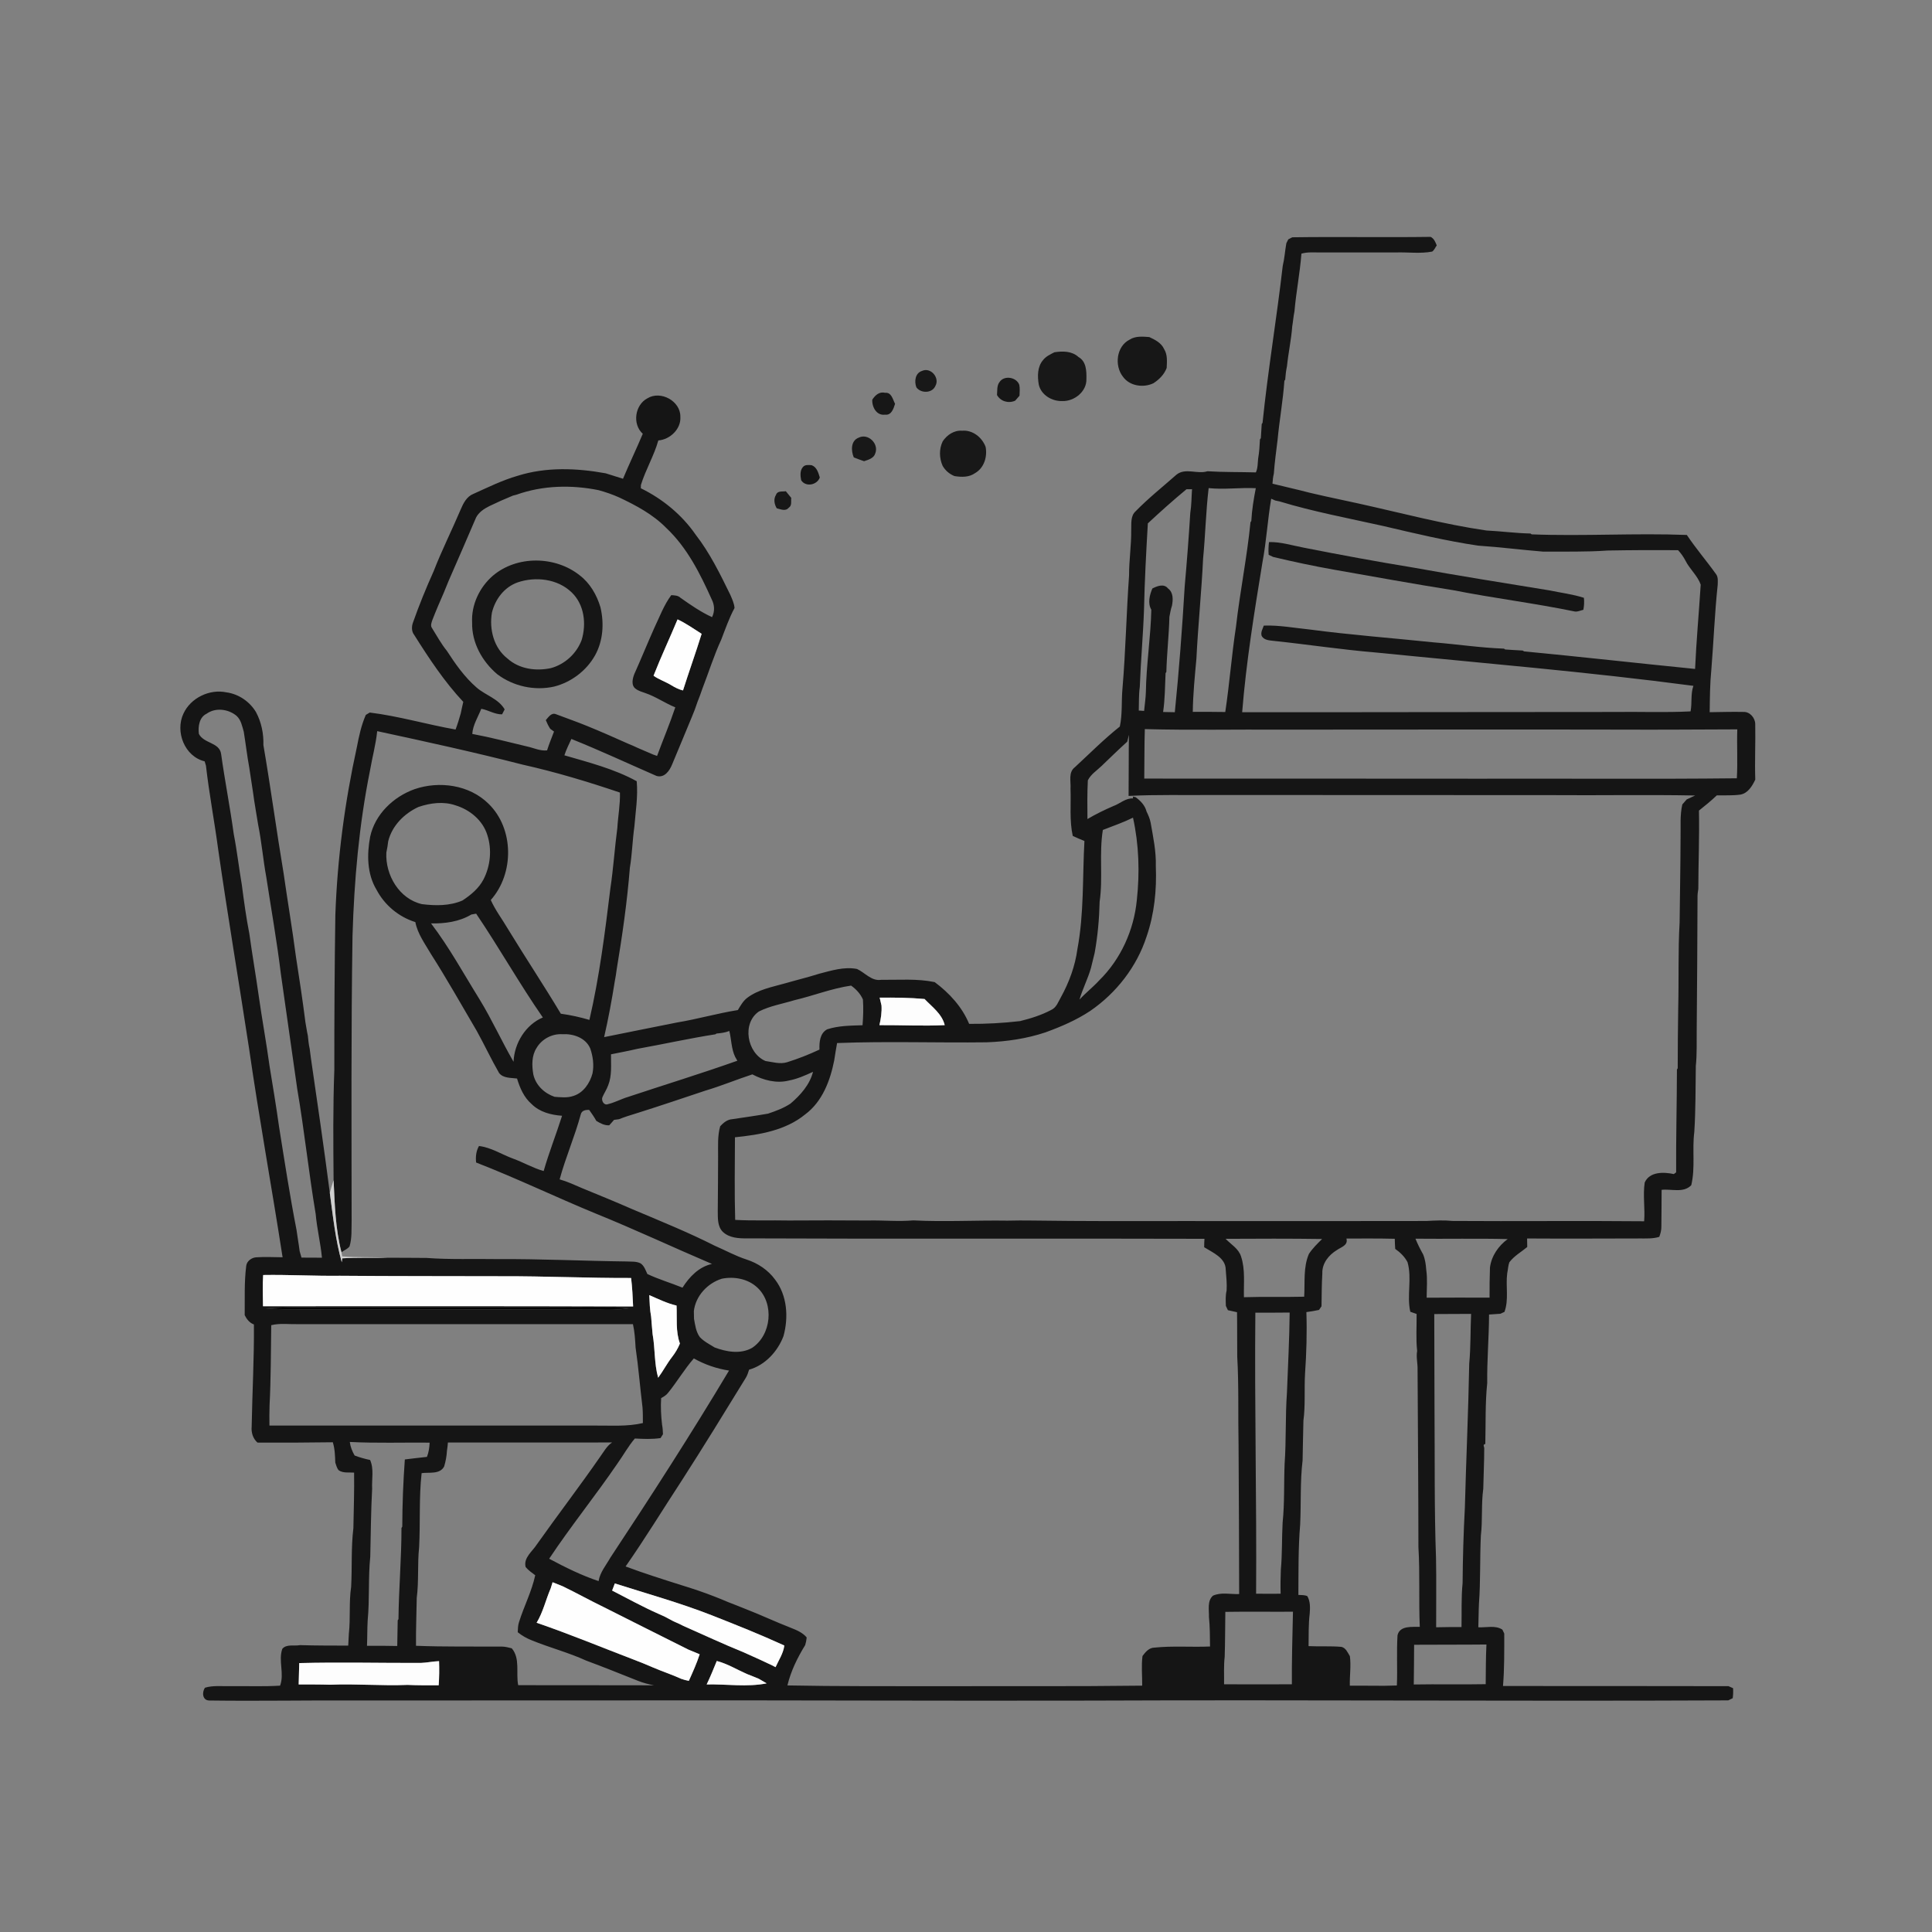 <svg xmlns="http://www.w3.org/2000/svg" width="1024pt" height="1024pt" viewBox="0 0 1024 1024" version="1.1">
<rect x="0" y="0" width="1024" height="1024" fill="#808080" stroke="none"/>
<g id="#ffffffff">
<path fill="#ffffff" opacity="0" d=" M 0.00 0.00 L 1024.00 0.00 L 1024.00 1024.00 L 0.00 1024.00 L 0.00 0.00 M 682.82 126.86 C 682.57 127.37 682.06 128.39 681.80 128.90 C 681.06 132.90 680.84 136.99 679.87 140.95 C 676.69 168.72 672.02 196.30 669.18 224.11 L 668.74 224.75 C 668.59 227.24 668.40 229.73 668.27 232.23 L 667.80 232.89 C 667.63 236.24 667.45 239.60 666.86 242.91 C 666.56 245.41 666.74 248.05 665.63 250.38 C 657.07 250.14 648.51 250.31 639.96 249.77 C 634.68 251.49 628.40 247.80 623.63 251.52 C 616.35 257.95 608.71 264.01 601.93 270.96 C 599.08 273.51 599.71 277.64 599.57 281.06 C 599.65 289.07 598.40 296.99 598.43 304.99 C 597.00 324.97 596.63 345.03 594.93 364.98 C 594.31 371.67 594.96 378.48 593.53 385.08 C 585.14 391.75 577.57 399.38 569.70 406.65 C 566.11 409.37 567.67 414.15 567.40 417.99 C 567.71 426.33 566.77 434.84 568.58 443.05 C 570.62 443.99 572.66 444.93 574.77 445.73 C 573.71 464.84 574.60 484.14 571.05 503.03 C 569.85 512.00 566.67 520.63 562.32 528.52 C 560.93 530.91 560.00 533.92 557.33 535.20 C 552.11 538.00 546.40 539.78 540.68 541.20 C 531.71 542.24 522.69 542.75 513.66 542.67 C 509.96 533.70 503.12 526.28 495.41 520.54 C 486.09 518.60 476.44 519.42 466.98 519.33 C 461.89 520.11 458.47 515.52 454.23 513.57 C 447.40 512.26 440.71 514.41 434.17 516.10 C 428.21 517.99 422.12 519.45 416.12 521.19 C 409.21 523.14 401.84 524.47 395.98 528.92 C 393.81 530.60 392.48 533.05 391.08 535.35 C 380.27 537.08 369.70 540.14 358.90 541.93 C 346.00 544.55 333.07 547.03 320.20 549.70 C 322.47 539.85 324.29 529.91 325.88 519.93 C 326.31 517.93 326.56 515.90 326.84 513.89 C 329.82 496.00 332.41 478.02 333.84 459.95 C 335.05 452.75 335.20 445.42 336.22 438.19 C 336.87 430.17 338.20 422.14 337.47 414.07 C 325.51 407.49 312.16 404.13 299.14 400.33 C 300.11 397.33 301.53 394.51 302.84 391.66 C 318.05 397.75 332.92 404.70 347.92 411.24 C 352.16 412.54 354.94 408.45 356.27 405.08 C 359.74 396.65 363.33 388.26 366.77 379.82 C 367.25 378.61 367.72 377.40 368.22 376.20 C 368.70 374.74 369.24 373.30 369.75 371.85 C 370.66 369.63 371.47 367.38 372.24 365.11 C 375.61 356.46 378.34 347.54 382.23 339.12 C 384.44 333.43 386.42 327.64 389.32 322.25 C 389.12 319.73 387.99 317.40 387.00 315.10 C 381.64 304.15 376.23 293.09 368.73 283.41 C 361.42 272.84 351.17 264.42 339.65 258.79 C 339.66 258.35 339.69 257.48 339.70 257.04 C 342.18 248.96 346.64 241.59 348.93 233.44 C 355.12 232.98 361.06 227.36 360.60 220.90 C 360.77 212.58 350.15 206.80 343.16 211.11 C 336.49 214.57 335.03 224.88 340.69 229.90 C 337.33 237.91 333.56 245.74 330.20 253.75 C 327.15 252.79 324.09 251.84 321.05 250.87 C 305.61 248.06 289.44 247.43 274.30 252.20 C 266.18 254.54 258.59 258.32 250.91 261.77 C 247.38 263.14 245.55 266.76 244.17 270.04 C 239.50 281.03 234.13 291.71 229.81 302.84 C 225.80 311.74 222.13 320.78 218.88 329.98 C 218.11 332.13 218.07 334.66 219.55 336.54 C 227.36 348.94 235.50 361.28 245.55 372.01 C 245.09 374.05 244.60 376.09 244.20 378.14 C 243.38 381.01 242.52 383.87 241.46 386.66 C 226.24 383.99 211.31 379.54 195.97 377.66 C 195.45 377.97 194.41 378.60 193.89 378.91 C 191.49 384.39 190.25 390.23 189.13 396.08 C 182.71 425.29 178.79 455.08 177.74 484.97 C 177.34 512.32 177.17 539.68 177.20 567.04 C 176.46 586.52 176.64 606.05 176.81 625.55 C 176.10 627.75 175.36 629.96 174.81 632.22 C 171.73 608.47 168.28 584.75 164.82 561.06 C 164.58 559.32 164.38 557.58 164.14 555.86 C 163.61 553.56 163.40 551.22 163.16 548.89 C 162.63 546.62 162.36 544.31 161.91 542.03 C 160.42 530.36 158.69 518.74 156.86 507.13 C 154.93 492.37 152.43 477.69 150.33 462.96 C 146.54 440.31 143.49 417.54 139.61 394.90 C 139.78 388.87 138.55 382.76 135.68 377.43 C 132.36 371.85 126.47 367.83 120.01 366.96 C 111.08 365.07 101.08 369.88 97.24 378.20 C 92.72 387.78 97.81 400.93 108.47 403.53 C 108.64 404.10 108.99 405.24 109.16 405.81 C 110.85 420.65 113.66 435.33 115.63 450.13 C 120.69 485.36 126.63 520.46 132.00 555.65 C 137.33 592.66 144.07 629.44 149.78 666.38 C 145.16 666.36 140.53 666.07 135.92 666.39 C 133.43 666.50 130.77 668.37 130.50 670.98 C 129.40 679.63 129.80 688.37 129.70 697.08 C 130.77 699.20 132.25 701.14 134.58 701.99 C 134.73 720.03 133.71 738.04 133.39 756.07 C 133.09 759.27 134.03 762.41 136.45 764.60 C 149.76 764.68 163.09 764.62 176.40 764.43 C 177.48 767.92 177.59 771.59 177.71 775.23 C 178.27 776.62 178.49 778.25 179.62 779.35 C 182.01 780.88 184.99 780.31 187.68 780.51 C 187.82 790.33 187.48 800.16 187.30 809.99 C 186.03 820.30 186.68 830.73 186.11 841.09 C 184.88 849.31 185.82 857.67 184.90 865.91 C 184.76 868.00 184.67 870.10 184.57 872.21 C 176.05 872.17 167.52 872.22 159.01 871.95 C 155.96 872.56 151.90 871.26 149.64 873.90 C 147.40 880.16 150.83 887.08 148.45 893.43 C 139.63 893.98 130.79 893.59 121.97 893.69 C 117.53 893.81 112.99 893.22 108.67 894.51 C 106.94 896.87 107.24 901.23 110.88 901.30 C 137.26 901.66 163.65 901.13 190.04 901.29 C 241.01 901.31 291.99 901.22 342.96 901.24 C 420.97 901.13 498.98 901.54 576.99 901.35 C 690.00 900.88 803.01 901.75 916.01 901.23 C 916.60 900.95 917.79 900.37 918.38 900.08 C 918.61 898.32 918.69 896.54 918.56 894.78 C 917.95 894.51 916.75 893.97 916.14 893.70 C 876.30 893.58 836.46 893.67 796.62 893.62 C 797.39 884.37 797.28 875.08 797.28 865.80 C 797.03 865.28 796.54 864.25 796.29 863.73 C 792.50 861.27 787.76 862.74 783.54 862.49 C 783.71 858.30 783.67 854.11 783.88 849.93 C 784.76 837.95 784.32 825.89 784.89 813.90 C 785.87 805.67 785.02 797.33 786.16 789.12 C 786.30 782.02 786.67 774.94 786.67 767.85 C 786.84 767.01 785.60 765.52 787.24 765.37 C 787.52 754.61 787.13 743.78 788.26 733.06 C 788.10 720.94 789.19 708.84 789.23 696.73 C 791.22 696.62 793.23 696.49 795.23 696.32 C 795.78 696.07 796.86 695.58 797.40 695.33 C 799.80 688.82 797.97 681.65 798.85 674.89 C 799.28 672.95 799.30 670.90 799.98 669.04 C 802.51 665.67 806.26 663.58 809.47 660.94 C 809.44 659.42 809.41 657.92 809.39 656.42 C 829.25 656.55 849.11 656.45 868.97 656.41 C 872.47 656.38 876.05 656.62 879.45 655.56 C 880.12 653.79 880.60 651.95 880.56 650.05 C 880.68 643.58 880.61 637.11 880.69 630.64 C 885.89 630.05 892.30 632.47 896.40 628.18 C 898.63 618.98 896.81 609.35 898.01 600.00 C 898.77 588.35 898.63 576.66 898.82 564.98 C 899.48 558.68 899.20 552.34 899.29 546.01 C 899.47 522.68 899.67 499.35 899.72 476.02 C 899.68 474.37 899.84 472.73 900.14 471.12 C 900.17 457.29 900.77 443.46 900.48 429.63 C 903.71 427.03 906.95 424.44 909.94 421.56 C 914.08 421.48 918.25 421.73 922.37 421.17 C 926.44 420.49 928.70 416.64 930.33 413.22 C 930.01 403.43 930.50 393.62 930.31 383.83 C 930.33 380.53 927.44 377.14 924.02 377.34 C 918.07 377.21 912.12 377.41 906.17 377.48 C 906.26 369.98 906.30 362.46 907.04 355.00 C 908.26 339.99 908.82 324.93 910.42 309.95 C 910.45 308.09 910.74 306.01 909.60 304.40 C 904.57 297.34 898.88 290.76 894.06 283.54 C 866.67 282.48 839.20 284.27 811.80 283.22 L 811.20 282.77 C 803.36 282.62 795.59 281.55 787.76 281.17 C 764.94 277.84 742.63 271.86 720.14 266.89 C 714.10 265.62 708.07 264.30 702.05 262.97 C 699.35 262.34 696.65 261.69 693.94 261.11 C 687.47 259.39 680.92 258.00 674.44 256.36 C 674.57 254.59 674.71 252.82 675.15 251.10 C 675.59 245.09 676.41 239.12 677.14 233.15 C 678.12 222.69 680.02 212.33 680.75 201.84 L 681.19 201.20 C 681.35 198.82 681.62 196.44 682.12 194.11 C 682.84 187.03 684.39 180.08 684.91 172.98 C 685.37 170.33 685.54 167.63 686.10 164.99 C 686.97 154.76 689.01 144.67 689.78 134.44 C 693.08 133.46 696.54 133.85 699.94 133.81 C 713.29 133.82 726.64 133.83 739.99 133.80 C 746.35 133.61 752.76 134.54 759.07 133.35 C 760.22 132.56 760.70 131.17 761.50 130.08 C 760.79 128.31 760.10 126.44 758.26 125.55 C 733.82 125.89 709.37 125.42 684.93 125.77 C 684.40 126.04 683.35 126.59 682.82 126.86 M 598.75 180.00 C 591.69 183.53 590.54 193.81 595.21 199.70 C 598.76 204.64 606.00 205.65 611.29 203.15 C 614.36 201.20 617.05 198.50 618.36 195.04 C 618.51 191.65 618.88 188.03 617.00 185.01 C 615.53 181.74 612.23 180.07 609.15 178.65 C 605.65 178.38 601.86 178.02 598.75 180.00 M 558.85 186.71 C 556.68 187.84 554.35 188.88 552.82 190.87 C 549.79 194.42 549.82 199.50 550.58 203.86 C 551.82 209.40 557.64 212.77 563.07 212.57 C 569.38 212.78 576.02 207.53 575.82 200.93 C 575.91 196.74 575.79 191.56 571.64 189.24 C 568.15 186.02 563.26 186.03 558.85 186.71 M 488.65 196.61 C 485.03 197.77 484.50 202.23 485.71 205.32 C 488.08 208.57 494.05 208.52 495.75 204.60 C 498.26 200.32 493.33 194.42 488.65 196.61 M 529.77 202.50 C 528.24 204.46 528.67 207.06 528.43 209.37 C 530.34 212.78 534.56 213.96 538.07 212.36 C 538.82 211.48 539.58 210.61 540.36 209.74 C 540.41 207.83 540.64 205.89 540.25 204.00 C 538.83 199.87 532.19 198.75 529.77 202.50 M 462.33 211.83 C 462.08 215.69 464.61 220.41 469.06 219.78 C 472.50 220.23 473.58 216.60 474.40 214.05 C 473.19 211.72 472.52 207.79 469.07 208.20 C 466.05 207.43 463.83 209.52 462.33 211.83 M 499.64 233.94 C 497.68 238.01 497.80 242.82 499.62 246.93 C 501.05 249.41 503.23 251.25 505.88 252.33 C 509.57 252.92 513.63 253.05 516.81 250.76 C 521.61 248.01 523.39 242.08 522.40 236.86 C 520.50 231.79 515.51 227.80 509.93 228.29 C 505.71 227.95 501.88 230.53 499.64 233.94 M 452.52 242.43 C 454.31 243.15 456.13 243.80 457.97 244.45 C 460.27 243.66 463.12 242.95 463.92 240.28 C 465.94 235.20 460.11 229.41 455.05 232.00 C 450.86 233.64 451.04 238.93 452.52 242.43 M 425.54 247.56 C 423.91 249.44 424.19 252.24 424.63 254.52 C 426.99 258.29 433.06 257.14 434.51 253.09 C 433.75 250.59 432.96 247.60 430.23 246.58 C 428.63 246.45 426.68 246.16 425.54 247.56 M 411.33 262.22 C 409.90 264.46 410.38 267.24 411.69 269.41 C 413.78 269.90 416.36 271.17 418.05 269.10 C 419.88 267.94 419.16 265.67 419.38 263.89 C 418.43 262.70 417.48 261.52 416.51 260.36 C 414.73 260.66 412.06 260.02 411.33 262.22 Z" />
<path fill="#ffffff" opacity="0" d=" M 273.71 262.21 C 287.61 257.24 302.86 256.89 317.25 259.79 C 320.98 260.81 324.64 262.06 328.16 263.65 C 337.13 267.87 346.10 272.66 353.11 279.80 C 364.20 290.22 371.09 304.04 377.24 317.73 C 378.75 320.66 378.91 324.12 377.40 327.10 C 371.42 324.37 365.98 320.59 360.63 316.81 C 359.31 315.54 357.49 315.58 355.80 315.43 C 351.85 320.72 349.59 327.01 346.75 332.91 C 343.14 341.01 339.81 349.23 336.18 357.31 C 335.23 359.76 334.41 363.34 336.96 365.10 C 338.44 366.24 340.29 366.70 342.02 367.34 C 347.61 369.22 352.46 372.71 357.92 374.90 C 355.02 383.59 351.43 392.06 348.26 400.66 C 347.55 400.41 346.85 400.16 346.15 399.91 C 344.03 399.04 341.94 398.12 339.85 397.20 C 339.35 396.98 338.36 396.55 337.86 396.34 C 336.23 395.57 334.59 394.84 332.93 394.18 C 325.70 390.95 318.47 387.75 311.14 384.77 C 305.75 382.55 300.22 380.67 294.78 378.58 C 292.28 377.48 290.69 380.11 289.29 381.68 C 289.93 383.28 290.69 384.85 291.65 386.30 C 292.15 386.66 293.14 387.38 293.64 387.74 C 292.40 391.06 291.00 394.33 289.96 397.72 C 286.25 398.12 282.84 396.38 279.29 395.63 C 269.65 393.34 260.05 390.81 250.31 388.99 C 250.64 384.23 253.36 380.03 255.09 375.68 C 258.83 376.33 262.18 378.68 266.11 378.62 C 266.56 377.73 267.01 376.86 267.48 375.99 C 264.17 370.28 257.34 368.53 252.59 364.40 C 246.26 358.89 241.38 351.97 236.86 344.97 C 233.83 341.24 231.55 337.02 229.02 332.97 C 227.97 331.62 228.75 329.87 229.22 328.47 C 231.09 323.63 233.16 318.87 235.23 314.11 C 236.06 312.02 236.93 309.95 237.78 307.87 C 242.70 296.74 247.47 285.53 252.30 274.36 C 253.75 271.50 256.56 269.65 259.35 268.26 C 263.45 266.27 267.62 264.42 271.84 262.69 C 272.31 262.57 273.24 262.33 273.71 262.21 M 261.19 305.18 C 254.14 311.29 249.72 320.60 250.24 330.02 C 249.98 340.63 255.60 350.64 263.56 357.36 C 272.06 363.76 283.36 366.25 293.75 363.89 C 302.74 361.58 310.74 355.57 315.32 347.48 C 319.68 339.75 320.27 330.33 318.24 321.81 C 316.28 315.28 312.69 309.05 307.19 304.88 C 294.20 294.60 273.93 294.31 261.19 305.18 Z" />
<path fill="#ffffff" opacity="0" d=" M 608.38 277.40 C 615.05 271.19 621.84 265.10 628.87 259.30 C 629.60 259.30 631.06 259.29 631.80 259.29 C 631.49 263.48 631.55 267.72 630.87 271.88 C 630.07 284.87 629.07 297.85 627.91 310.81 C 626.59 333.06 624.92 355.31 622.68 377.49 C 620.60 377.43 618.53 377.39 616.47 377.37 C 617.48 370.55 617.45 363.65 617.78 356.79 L 618.19 356.14 C 618.44 346.38 619.57 336.67 619.81 326.91 C 620.20 324.92 620.52 322.92 621.18 321.00 C 621.76 317.85 621.96 314.01 619.07 311.89 C 616.90 309.15 613.30 310.63 610.77 311.92 C 609.32 315.38 608.21 319.69 610.22 323.15 C 609.90 337.78 607.54 352.32 607.33 366.98 C 607.23 370.27 606.68 373.52 606.40 376.80 C 605.45 376.73 604.50 376.66 603.57 376.60 C 603.71 372.43 603.53 368.24 604.11 364.10 C 604.62 350.40 605.87 336.75 606.35 323.06 C 606.68 307.82 607.49 292.61 608.38 277.40 Z" />
<path fill="#ffffff" opacity="0" d=" M 637.67 296.00 C 638.88 283.58 639.13 271.10 640.61 258.71 C 648.93 259.57 657.26 258.34 665.60 258.75 C 664.48 264.50 663.53 270.30 663.22 276.15 L 662.78 276.80 C 660.96 295.36 657.19 313.69 655.09 332.23 C 652.80 347.23 651.67 362.37 649.42 377.38 C 643.68 377.27 637.94 377.29 632.20 377.31 C 632.31 367.89 633.27 358.50 634.12 349.13 C 635.00 331.39 636.83 313.73 637.67 296.00 Z" />
<path fill="#ffffff" opacity="0" d=" M 673.76 264.33 C 674.46 264.64 675.17 264.95 675.88 265.27 C 676.46 265.40 677.61 265.64 678.18 265.76 C 696.22 271.24 714.81 274.68 733.19 278.80 C 749.85 282.70 766.53 286.71 783.47 289.20 C 795.01 289.97 806.49 291.45 818.02 292.38 C 829.37 292.29 840.74 292.60 852.06 291.79 C 864.51 291.56 876.95 291.51 889.40 291.60 C 890.99 293.27 892.30 295.17 893.37 297.22 C 895.61 301.70 899.75 305.11 901.41 309.86 C 900.47 324.75 899.09 339.64 898.43 354.55 C 868.20 351.54 838.00 348.13 807.76 345.24 L 807.07 344.80 C 803.97 344.67 800.88 344.41 797.79 344.24 L 797.14 343.79 C 784.68 343.35 772.34 341.46 759.93 340.47 C 737.96 338.18 715.92 336.54 694.01 333.63 C 685.97 332.82 677.94 331.28 669.83 331.58 C 669.28 333.30 668.10 335.05 668.68 336.94 C 669.86 339.39 672.85 339.39 675.17 339.69 C 693.15 341.58 711.03 344.32 729.04 345.82 C 785.24 351.45 841.54 356.09 897.54 363.51 C 895.98 367.87 896.91 372.57 896.03 377.05 C 882.39 377.74 868.67 377.16 855.00 377.36 C 789.46 377.34 723.91 377.54 658.37 377.50 C 660.51 350.88 664.81 324.48 669.11 298.14 C 671.24 286.94 671.84 275.56 673.76 264.33 M 672.59 287.31 C 672.32 289.56 672.23 291.82 672.42 294.08 C 673.02 294.36 674.24 294.93 674.85 295.21 C 685.51 297.74 696.23 300.02 707.03 301.94 C 728.16 305.65 749.28 309.50 770.48 312.86 C 791.83 317.08 813.46 319.72 834.78 324.13 C 836.31 324.28 837.73 323.55 839.21 323.21 C 839.63 321.11 839.73 318.97 839.50 316.85 C 833.47 314.93 827.17 314.16 821.00 312.88 C 797.05 308.98 773.07 305.17 749.20 300.85 C 729.72 297.67 710.32 294.08 690.96 290.26 C 684.87 289.10 678.85 287.16 672.59 287.31 Z" />
<path fill="#ffffff" opacity="0" d=" M 274.36 308.68 C 283.88 305.44 295.56 306.78 302.99 313.98 C 309.72 320.41 310.89 330.66 308.28 339.24 C 305.56 346.45 299.41 352.09 291.99 354.12 C 284.08 355.82 275.20 354.63 269.01 349.06 C 261.71 343.42 259.25 333.56 260.72 324.76 C 262.43 317.61 267.29 311.18 274.36 308.68 Z" />
<path fill="#ffffff" opacity="0" d=" M 109.51 378.29 C 114.23 374.88 121.07 375.79 125.39 379.42 C 127.77 381.59 128.34 384.88 129.20 387.83 C 130.23 394.17 130.96 400.56 132.12 406.88 C 132.74 411.23 133.48 415.55 134.10 419.90 C 134.85 425.67 135.93 431.40 136.83 437.16 C 138.68 446.32 139.45 455.65 141.13 464.84 C 143.75 481.94 146.78 498.98 148.86 516.16 C 151.71 536.47 154.60 556.78 157.53 577.09 C 161.31 599.13 163.62 621.39 167.32 643.45 C 167.99 651.23 169.91 658.83 170.64 666.61 C 167.02 666.61 163.41 666.61 159.80 666.56 C 159.48 665.41 159.15 664.28 158.82 663.15 C 158.36 659.38 157.64 655.64 157.16 651.88 C 153.61 633.70 150.81 615.38 147.89 597.10 C 146.40 586.41 144.62 575.76 142.88 565.12 C 141.19 552.67 138.89 540.32 137.14 527.89 C 135.59 516.87 133.67 505.91 132.16 494.90 C 130.47 486.28 129.29 477.57 128.16 468.87 C 126.61 459.96 125.64 450.95 123.89 442.08 C 121.96 427.92 119.18 413.89 117.21 399.73 C 116.45 393.39 108.00 394.17 105.41 388.97 C 104.92 385.12 105.58 380.16 109.51 378.29 Z" />
<path fill="#ffffff" opacity="0" d=" M 606.78 386.44 C 630.85 387.08 654.94 386.57 679.01 386.72 C 739.02 386.73 799.02 386.57 859.03 386.71 C 879.62 386.82 900.21 386.63 920.80 386.58 C 920.51 395.22 921.07 403.88 920.56 412.51 C 875.04 413.01 829.50 412.59 783.97 412.73 C 724.81 412.74 665.64 412.62 606.48 412.67 C 606.62 403.93 606.49 395.18 606.78 386.44 Z" />
<path fill="#ffffff" opacity="0" d=" M 196.14 408.25 C 197.32 401.32 199.21 394.52 199.92 387.52 C 225.67 393.07 251.41 398.69 276.92 405.25 C 294.43 409.16 311.60 414.33 328.58 420.08 C 328.77 426.34 327.57 432.52 327.21 438.76 C 325.79 449.45 325.11 460.22 323.51 470.89 C 320.65 494.23 317.73 517.63 312.40 540.57 C 307.44 539.10 302.37 537.99 297.25 537.29 C 288.23 522.23 278.51 507.59 269.36 492.60 C 266.32 487.38 262.60 482.55 260.12 477.02 C 272.59 463.05 272.53 439.18 258.91 425.98 C 248.78 415.97 232.82 413.76 219.65 418.30 C 208.45 422.33 198.75 431.62 196.19 443.49 C 194.43 452.81 194.50 463.15 199.53 471.52 C 203.82 479.71 211.30 485.97 220.14 488.73 C 221.35 494.99 225.24 500.18 228.38 505.59 C 236.92 518.96 244.67 532.79 252.72 546.46 C 256.78 553.80 260.33 561.42 264.51 568.69 C 266.69 571.56 270.82 571.21 274.04 571.64 C 275.55 576.64 277.72 581.69 281.78 585.18 C 286.05 589.45 292.06 590.95 297.91 591.38 C 294.80 601.19 290.99 610.77 288.15 620.68 C 282.46 619.08 277.34 616.03 271.79 614.04 C 265.82 611.83 260.30 608.16 253.87 607.41 C 252.34 610.08 252.02 613.13 252.35 616.15 C 273.77 624.47 294.49 634.46 315.74 643.21 C 336.50 651.61 356.77 661.14 377.37 669.92 C 370.51 671.38 365.35 676.76 361.74 682.48 C 355.56 679.97 349.13 678.10 343.10 675.24 C 342.17 673.23 341.45 670.92 339.54 669.62 C 337.23 668.43 334.54 668.75 332.04 668.60 C 309.37 668.34 286.73 667.20 264.05 667.35 C 251.37 667.12 238.66 667.68 226.00 666.73 C 219.10 666.62 212.20 666.70 205.29 666.63 C 197.33 666.12 189.34 666.58 181.38 665.92 C 181.24 665.18 181.11 664.44 180.97 663.72 C 182.38 662.67 184.17 662.05 185.25 660.63 C 186.61 656.23 186.24 651.57 186.37 647.04 C 186.33 596.70 186.06 546.35 186.84 496.02 C 187.71 466.59 190.30 437.15 196.14 408.25 Z" />
<path fill="#ffffff" opacity="0" d=" M 597.47 393.09 C 597.77 391.88 598.07 390.68 598.35 389.47 C 598.19 400.27 598.29 411.06 598.18 421.86 C 613.11 421.07 628.08 421.53 643.03 421.36 C 702.69 421.35 762.36 421.42 822.03 421.43 C 847.50 421.64 872.98 421.14 898.45 421.63 C 896.95 422.32 895.46 423.02 893.98 423.72 C 893.20 424.61 892.44 425.50 891.66 426.38 C 890.32 432.17 890.88 438.13 890.73 444.02 C 890.69 459.00 890.39 473.99 890.23 488.97 C 889.35 504.00 889.87 519.07 889.49 534.12 C 889.36 544.81 889.20 555.51 889.22 566.21 L 888.81 566.87 C 888.77 585.04 888.28 603.21 888.39 621.37 C 888.09 621.60 887.48 622.05 887.17 622.28 C 881.85 621.15 874.35 620.87 871.73 626.76 C 870.70 633.55 871.98 640.46 871.43 647.30 C 837.61 646.97 803.78 647.37 769.96 647.13 C 765.29 646.68 760.62 646.88 755.96 647.15 C 713.32 647.24 670.68 647.21 628.04 647.18 C 601.01 647.23 573.98 647.29 546.96 646.91 C 542.64 646.87 538.32 646.84 534.00 646.97 C 517.36 646.71 500.69 647.69 484.05 646.83 C 476.04 647.53 468.02 646.70 460.00 646.90 C 446.01 646.81 432.01 646.78 418.02 646.89 C 408.57 646.69 399.11 647.08 389.66 646.57 C 389.23 631.98 389.50 617.38 389.54 602.78 C 402.57 601.45 416.33 599.20 426.78 590.64 C 435.83 583.90 440.00 572.83 442.13 562.14 C 442.57 559.02 443.15 555.94 443.67 552.84 C 470.10 551.81 496.56 552.78 523.00 552.44 C 533.54 552.05 544.07 550.53 554.10 547.18 C 562.36 544.18 570.51 540.68 577.86 535.80 C 591.68 526.29 602.52 512.41 607.71 496.39 C 611.84 484.42 613.12 471.68 612.61 459.07 C 612.83 451.31 611.21 443.72 609.88 436.12 C 609.50 434.00 608.62 432.03 607.69 430.10 C 606.84 426.83 604.57 424.49 601.94 422.55 L 600.48 422.18 L 600.53 423.18 C 596.60 422.94 593.66 425.94 590.16 427.20 C 585.44 429.23 580.79 431.50 576.37 434.11 C 576.30 427.27 576.23 420.41 576.58 413.59 C 578.19 410.35 581.38 408.39 583.90 405.94 C 588.39 401.63 592.85 397.27 597.47 393.09 Z" />
<path fill="#ffffff" opacity="0" d=" M 221.78 427.71 C 228.04 425.59 235.00 424.64 241.37 426.83 C 249.00 429.12 255.89 434.79 258.29 442.57 C 260.80 450.24 259.96 459.01 256.23 466.17 C 253.75 470.90 249.50 474.39 245.11 477.28 C 238.35 480.20 230.79 480.11 223.62 479.21 C 211.58 476.44 204.19 463.78 204.77 451.90 C 205.22 449.89 205.51 447.85 205.77 445.82 C 207.83 437.60 214.25 431.20 221.78 427.71 Z" />
<path fill="#ffffff" opacity="0" d=" M 584.53 439.89 C 589.89 437.80 595.34 435.93 600.51 433.38 C 603.69 447.67 604.12 462.55 602.54 477.08 C 601.00 492.96 594.03 508.41 582.61 519.62 C 579.33 523.22 575.44 526.21 572.15 529.80 C 573.81 524.10 576.59 518.80 578.22 513.09 C 578.87 510.42 579.53 507.76 580.18 505.10 C 581.81 496.12 582.62 487.02 582.83 477.90 C 584.66 465.34 582.50 452.43 584.53 439.89 Z" />
<path fill="#ffffff" opacity="0" d=" M 249.83 484.71 C 250.67 484.55 251.51 484.40 252.37 484.26 C 264.59 502.32 275.29 521.37 287.72 539.29 C 278.57 543.10 272.58 552.97 272.19 562.76 C 265.91 551.93 260.78 540.48 254.24 529.79 C 245.81 516.23 238.16 502.15 228.46 489.42 C 235.82 489.57 243.41 488.56 249.83 484.71 Z" />
<path fill="#ffffff" opacity="0" d=" M 421.03 530.13 C 431.11 527.77 440.83 523.87 451.10 522.39 C 453.76 524.29 456.05 526.72 457.37 529.75 C 457.69 534.30 457.52 538.86 457.17 543.40 C 450.89 543.61 444.43 543.59 438.41 545.57 C 434.54 547.63 434.19 552.40 434.34 556.30 C 428.78 558.90 423.05 561.17 417.19 563.00 C 413.39 564.16 409.50 562.89 405.72 562.36 C 395.92 558.14 393.10 542.36 402.24 536.10 C 408.13 533.13 414.76 532.05 421.03 530.13 Z" />
<path fill="#ffffff" opacity="0" d=" M 379.76 547.79 C 382.06 547.59 384.39 547.31 386.56 546.44 C 387.70 551.01 387.57 555.85 389.66 560.19 C 390.04 560.86 390.42 561.53 390.81 562.21 C 371.58 569.04 352.06 575.00 332.70 581.45 C 329.14 582.53 325.85 584.37 322.22 585.23 C 320.06 586.07 318.59 583.27 319.29 581.54 C 320.24 579.39 321.55 577.42 322.36 575.21 C 324.43 569.99 323.78 564.28 323.84 558.81 C 328.53 557.84 333.24 557.00 337.89 555.89 C 351.67 553.42 365.34 550.36 379.17 548.20 L 379.76 547.79 Z" />
<path fill="#ffffff" opacity="0" d=" M 284.41 555.41 C 287.17 550.72 292.58 547.83 298.02 548.15 C 303.79 547.81 310.37 549.99 312.83 555.67 C 314.29 559.90 314.92 564.55 314.03 568.97 C 312.65 574.10 309.21 579.23 303.92 580.86 C 300.70 582.00 297.22 581.57 293.90 581.33 C 288.50 579.48 283.92 575.14 282.67 569.46 C 281.87 564.79 281.73 559.54 284.41 555.41 Z" />
<path fill="#ffffff" opacity="0" d=" M 418.06 572.72 C 422.56 571.88 426.78 569.99 430.92 568.09 C 429.18 574.93 424.25 580.45 418.99 584.92 C 415.35 587.34 411.20 588.87 407.09 590.25 C 400.79 591.35 394.45 592.25 388.13 593.19 C 385.46 593.36 383.44 595.07 381.71 596.94 C 380.23 602.16 380.65 607.61 380.61 612.97 C 380.55 622.64 380.55 632.30 380.43 641.97 C 380.48 645.69 380.24 649.99 383.07 652.86 C 386.49 656.15 391.53 656.42 396.02 656.36 C 476.81 656.73 557.60 656.33 638.39 656.59 C 638.29 658.07 638.24 659.56 638.24 661.06 C 642.78 663.91 649.60 666.65 649.66 672.92 C 649.93 676.61 650.37 680.30 650.13 684.02 C 649.48 686.68 649.65 689.44 649.74 692.16 C 650.00 692.73 650.54 693.87 650.81 694.43 C 652.41 694.80 654.02 695.18 655.65 695.50 C 655.78 703.32 655.67 711.15 655.76 718.98 C 656.65 734.64 656.15 750.36 656.46 766.04 C 656.62 792.32 656.74 818.60 656.78 844.88 C 652.18 845.07 647.24 843.78 642.90 845.74 C 639.75 848.51 640.88 853.28 640.77 857.01 C 641.29 862.21 641.29 867.45 641.34 872.68 C 631.53 873.09 621.66 872.26 611.88 873.27 C 609.02 873.30 607.10 875.61 605.55 877.72 C 604.86 882.93 605.44 888.19 605.39 893.43 C 569.27 893.89 533.15 893.61 497.04 893.73 C 470.47 893.66 443.91 893.83 417.35 893.31 C 419.18 885.64 422.67 878.60 426.77 871.92 C 427.18 870.59 427.44 869.24 427.56 867.87 C 425.38 865.28 422.24 863.99 419.18 862.78 C 411.08 859.64 403.23 855.92 395.13 852.78 C 392.06 851.57 389.01 850.31 385.93 849.15 C 383.60 848.15 381.25 847.18 378.89 846.27 C 373.01 843.96 367.01 841.95 360.97 840.11 C 351.12 836.99 341.26 833.88 331.58 830.26 C 342.00 815.35 351.46 799.81 361.42 784.60 C 372.96 766.66 384.12 748.48 395.27 730.30 C 396.11 728.96 396.56 727.44 397.03 725.96 C 405.54 723.56 412.22 716.27 415.27 708.15 C 418.01 698.18 417.26 686.58 410.78 678.17 C 407.09 673.11 401.66 669.52 395.74 667.59 C 389.89 665.72 384.51 662.71 378.89 660.29 C 364.65 653.08 349.81 647.11 335.12 640.89 C 326.34 637.03 317.45 633.42 308.58 629.77 C 304.64 628.08 300.75 626.26 296.62 625.09 C 299.78 613.41 304.68 602.30 307.82 590.62 C 308.34 588.54 310.45 588.19 312.27 588.27 C 313.62 590.15 314.94 592.07 316.07 594.10 C 318.16 595.37 320.37 596.57 322.91 596.44 C 323.74 595.46 324.60 594.51 325.46 593.56 C 326.11 593.47 327.42 593.29 328.08 593.20 C 331.03 592.03 334.06 591.06 337.11 590.15 C 349.44 586.28 361.67 582.13 373.93 578.04 C 382.34 575.54 390.45 572.16 398.77 569.44 C 404.60 572.52 411.51 574.37 418.06 572.72 Z" />
<path fill="#ffffff" opacity="0" d=" M 713.63 656.45 C 722.17 656.45 730.72 656.36 739.26 656.58 C 739.30 658.35 739.36 660.14 739.49 661.93 C 742.12 663.79 744.53 666.09 746.02 668.99 C 748.48 677.56 745.54 686.61 747.49 695.26 C 748.59 695.65 749.71 696.04 750.83 696.43 C 750.92 702.96 750.40 709.52 751.12 716.03 C 750.49 719.34 751.47 722.67 751.34 726.01 C 751.51 757.34 751.76 788.67 751.79 820.00 C 752.65 834.07 751.91 848.19 752.51 862.27 C 748.41 862.37 741.97 861.49 740.72 866.69 C 740.15 875.55 740.75 884.46 740.37 893.34 C 732.06 893.70 723.75 893.33 715.44 893.46 C 715.30 888.24 716.15 883.01 715.47 877.81 C 714.29 875.92 713.38 873.41 710.96 872.87 C 705.18 872.37 699.36 872.75 693.57 872.48 C 693.65 866.71 693.49 860.91 694.18 855.17 C 694.42 852.08 694.52 848.77 692.92 846.00 C 691.43 845.30 689.75 845.46 688.17 845.34 C 688.25 832.92 688.07 820.45 689.11 808.08 C 689.66 796.75 689.04 785.34 690.40 774.06 C 690.55 767.03 690.65 760.00 690.84 752.97 C 691.94 744.74 691.22 736.35 691.70 728.05 C 692.45 717.21 692.77 706.31 692.41 695.44 C 694.65 695.17 696.88 694.74 699.11 694.29 C 699.44 693.80 700.10 692.83 700.43 692.35 C 700.52 686.55 700.52 680.75 700.86 674.96 C 700.66 669.60 704.22 665.20 708.59 662.55 C 710.82 660.96 714.67 660.08 713.63 656.45 Z" />
<path fill="#ffffff" opacity="0" d=" M 750.22 656.53 C 766.51 656.72 782.81 656.32 799.10 656.74 C 794.20 660.32 790.44 665.75 789.71 671.85 C 789.51 677.16 789.49 682.47 789.50 687.78 C 778.39 687.74 767.27 687.74 756.16 687.81 C 756.17 682.90 756.66 677.95 755.94 673.07 C 755.74 670.25 755.37 667.44 754.27 664.82 C 752.76 662.14 751.37 659.38 750.22 656.53 Z" />
<path fill="#ffffff" opacity="0" d=" M 649.61 656.60 C 666.65 656.51 683.70 656.44 700.75 656.69 C 698.25 659.17 695.67 661.64 693.74 664.61 C 690.67 671.75 691.72 679.72 691.24 687.28 C 680.59 687.55 669.95 687.21 659.31 687.55 C 659.11 680.36 660.10 672.93 657.79 665.98 C 656.49 661.76 652.46 659.61 649.61 656.60 Z" />
<path fill="#ffffff" opacity="0" d=" M 382.56 677.75 C 389.12 676.42 396.52 677.79 401.48 682.50 C 410.50 690.96 408.89 707.65 398.59 714.42 C 392.47 717.87 385.07 716.52 378.81 714.20 C 376.07 712.50 373.10 711.03 370.89 708.65 C 368.86 705.83 368.45 702.31 367.84 699.00 C 367.81 697.62 367.78 696.26 367.76 694.90 C 368.70 686.85 374.98 680.14 382.56 677.75 Z" />
<path fill="#ffffff" opacity="0" d=" M 665.76 844.70 C 666.10 795.04 664.89 745.39 665.36 695.74 C 671.42 695.81 677.49 695.70 683.55 695.68 C 683.40 709.84 682.66 723.98 682.11 738.12 C 681.20 750.69 681.77 763.32 680.87 775.89 C 680.45 786.24 680.89 796.64 679.82 806.96 C 679.36 815.27 679.64 823.62 678.88 831.91 C 678.70 836.17 678.64 840.44 678.76 844.71 C 674.42 844.71 670.09 844.78 665.76 844.70 Z" />
<path fill="#ffffff" opacity="0" d=" M 760.19 696.48 C 766.70 696.51 773.20 696.35 779.71 696.39 C 779.31 705.18 779.55 713.99 778.72 722.75 C 778.26 748.19 777.08 773.59 776.41 799.03 C 775.70 812.35 775.31 825.68 775.21 839.03 C 774.43 846.79 774.79 854.59 774.63 862.37 C 770.14 862.37 765.67 862.37 761.19 862.49 C 761.14 850.30 761.36 838.10 761.12 825.90 C 760.16 799.64 760.53 773.30 760.32 747.00 C 760.27 730.16 760.22 713.32 760.19 696.48 Z" />
<path fill="#ffffff" opacity="0" d=" M 143.76 702.38 C 148.44 701.21 153.30 701.96 158.06 701.83 C 217.20 701.79 276.33 701.84 335.47 701.83 C 336.40 705.89 336.63 710.05 336.87 714.20 C 338.42 724.74 339.25 735.36 340.54 745.93 C 340.77 748.69 340.73 751.47 340.74 754.25 C 332.27 756.24 323.54 755.49 314.93 755.58 C 257.56 755.53 200.19 755.64 142.81 755.58 C 142.77 752.00 142.74 748.43 142.87 744.87 C 143.61 730.73 143.55 716.54 143.76 702.38 Z" />
<path fill="#ffffff" opacity="0" d=" M 367.75 719.99 C 373.52 723.25 379.84 725.42 386.40 726.43 C 366.33 760.02 345.11 792.92 323.53 825.55 C 321.25 829.60 318.04 833.28 317.26 838.01 C 308.15 834.98 299.52 830.68 291.07 826.16 C 302.47 809.00 315.47 792.95 327.09 775.94 C 330.29 771.49 332.91 766.62 336.48 762.44 C 341.02 762.67 345.59 762.89 350.10 762.21 C 350.42 761.69 351.06 760.67 351.39 760.16 C 351.32 758.45 351.24 756.75 350.90 755.09 C 350.37 750.42 350.11 745.70 350.42 741.02 C 351.81 740.28 353.19 739.44 354.15 738.16 C 358.92 732.28 362.75 725.70 367.75 719.99 Z" />
<path fill="#ffffff" opacity="0" d=" M 185.40 764.27 C 199.49 764.98 213.62 764.50 227.72 764.63 C 227.59 767.20 227.25 769.77 226.29 772.18 C 222.38 772.63 218.47 773.02 214.57 773.54 C 213.71 785.40 213.25 797.28 213.21 809.18 L 212.79 809.82 C 212.81 825.96 211.36 842.04 211.20 858.17 L 210.79 858.83 C 210.75 863.35 210.65 867.88 210.55 872.41 C 205.20 872.30 199.86 872.27 194.51 872.31 C 194.70 867.83 194.62 863.35 194.87 858.88 C 195.96 847.63 195.09 836.29 196.25 825.06 C 196.53 813.04 196.60 801.02 197.24 789.02 C 196.98 783.96 198.28 778.62 196.17 773.83 C 193.38 773.22 190.62 772.48 187.96 771.45 C 186.67 769.23 185.72 766.82 185.40 764.27 Z" />
<path fill="#ffffff" opacity="0" d=" M 236.90 768.89 C 237.15 767.44 237.29 765.99 237.40 764.55 C 266.40 764.61 295.40 764.55 324.40 764.54 C 321.60 766.42 320.03 769.44 318.10 772.10 C 307.22 787.81 295.58 802.97 284.55 818.57 C 282.20 822.27 277.37 825.62 278.59 830.55 C 280.01 832.29 281.90 833.57 283.68 834.91 C 281.84 843.49 277.72 851.35 275.11 859.69 C 274.52 861.42 274.50 863.28 274.40 865.11 C 276.60 866.88 279.07 868.32 281.71 869.35 C 291.25 873.28 301.31 875.85 310.71 880.16 C 319.90 883.55 328.98 887.24 338.09 890.85 C 340.84 891.97 343.72 892.68 346.63 893.25 C 322.64 893.18 298.64 893.23 274.65 893.18 C 273.36 886.74 275.84 879.03 271.24 873.63 C 269.52 873.22 267.80 872.73 266.02 872.72 C 250.85 872.63 235.65 872.90 220.49 872.30 C 220.40 863.83 220.76 855.36 220.88 846.90 C 222.05 838.02 221.19 829.00 222.14 820.10 C 222.83 807.01 222.01 793.82 223.47 780.79 C 227.48 780.24 233.11 781.57 235.40 777.28 C 236.24 774.54 236.73 771.73 236.90 768.89 Z" />
<path fill="#ffffff" opacity="0" d=" M 649.45 854.32 C 661.40 854.12 673.35 854.32 685.30 854.24 C 685.03 867.06 684.62 879.87 684.72 892.71 C 672.74 892.71 660.76 892.80 648.78 892.71 C 648.86 887.84 648.54 882.95 649.11 878.11 C 649.37 870.18 649.33 862.25 649.45 854.32 Z" />
<path fill="#ffffff" opacity="0" d=" M 749.33 892.81 C 749.46 885.79 749.44 878.77 749.51 871.76 C 762.29 871.66 775.06 871.76 787.84 871.62 C 787.49 878.62 787.54 885.64 787.45 892.65 C 774.75 892.90 762.04 892.58 749.33 892.81 Z" />
</g>
<g id="#151515ff">
<path fill="#151515" opacity="1.00" d=" M 682.82 126.86 C 683.35 126.59 684.40 126.04 684.93 125.77 C 709.37 125.42 733.82 125.89 758.26 125.55 C 760.10 126.44 760.79 128.31 761.50 130.08 C 760.70 131.17 760.22 132.56 759.07 133.35 C 752.76 134.54 746.35 133.61 739.99 133.80 C 726.64 133.83 713.29 133.82 699.94 133.81 C 696.54 133.85 693.08 133.46 689.78 134.44 C 689.01 144.67 686.97 154.76 686.10 164.99 C 685.54 167.63 685.37 170.33 684.91 172.98 C 684.39 180.08 682.84 187.03 682.12 194.11 C 681.62 196.44 681.35 198.82 681.19 201.20 L 680.75 201.84 C 680.02 212.33 678.12 222.69 677.14 233.15 C 676.41 239.12 675.59 245.09 675.15 251.10 C 674.71 252.82 674.57 254.59 674.44 256.36 C 680.92 258.00 687.47 259.39 693.94 261.11 C 696.65 261.69 699.35 262.34 702.05 262.97 C 708.07 264.30 714.10 265.62 720.14 266.89 C 742.63 271.86 764.94 277.84 787.76 281.17 C 795.59 281.55 803.36 282.62 811.20 282.77 L 811.80 283.22 C 839.20 284.27 866.67 282.48 894.06 283.54 C 898.88 290.76 904.57 297.34 909.60 304.40 C 910.74 306.01 910.45 308.09 910.42 309.95 C 908.82 324.93 908.26 339.99 907.04 355.00 C 906.30 362.46 906.26 369.98 906.17 377.48 C 912.12 377.41 918.07 377.21 924.02 377.34 C 927.44 377.14 930.33 380.53 930.31 383.83 C 930.50 393.62 930.01 403.43 930.33 413.22 C 928.70 416.64 926.44 420.49 922.37 421.17 C 918.25 421.73 914.08 421.48 909.94 421.56 C 906.95 424.44 903.71 427.03 900.48 429.63 C 900.77 443.46 900.17 457.29 900.14 471.12 C 899.84 472.73 899.68 474.37 899.72 476.02 C 899.67 499.35 899.47 522.68 899.29 546.01 C 899.20 552.34 899.48 558.68 898.82 564.98 C 898.63 576.66 898.77 588.35 898.01 600.00 C 896.81 609.35 898.63 618.98 896.40 628.18 C 892.30 632.47 885.89 630.05 880.69 630.64 C 880.61 637.11 880.68 643.58 880.56 650.05 C 880.60 651.95 880.12 653.79 879.45 655.56 C 876.05 656.62 872.47 656.38 868.97 656.41 C 849.11 656.45 829.25 656.55 809.39 656.42 C 809.41 657.92 809.44 659.42 809.47 660.94 C 806.26 663.58 802.51 665.67 799.98 669.04 C 799.30 670.90 799.28 672.95 798.85 674.89 C 797.97 681.65 799.80 688.82 797.40 695.33 C 796.86 695.58 795.78 696.07 795.23 696.32 C 793.23 696.49 791.22 696.62 789.23 696.73 C 789.19 708.84 788.10 720.94 788.26 733.06 C 787.13 743.78 787.52 754.61 787.24 765.37 C 785.60 765.52 786.84 767.01 786.67 767.85 C 786.67 774.94 786.30 782.02 786.16 789.12 C 785.02 797.33 785.87 805.67 784.89 813.90 C 784.32 825.89 784.76 837.95 783.88 849.93 C 783.67 854.11 783.71 858.30 783.54 862.49 C 787.76 862.74 792.50 861.27 796.29 863.73 C 796.54 864.25 797.03 865.28 797.28 865.80 C 797.28 875.08 797.39 884.37 796.62 893.62 C 836.46 893.67 876.30 893.58 916.14 893.70 C 916.75 893.97 917.95 894.51 918.56 894.78 C 918.69 896.54 918.61 898.32 918.38 900.08 C 917.79 900.37 916.60 900.95 916.01 901.23 C 803.01 901.75 690.00 900.88 576.99 901.35 C 498.98 901.54 420.97 901.13 342.96 901.24 C 291.99 901.22 241.01 901.31 190.04 901.29 C 163.65 901.13 137.26 901.66 110.88 901.30 C 107.24 901.23 106.94 896.87 108.67 894.51 C 112.99 893.22 117.53 893.81 121.97 893.69 C 130.79 893.59 139.63 893.98 148.45 893.43 C 150.83 887.08 147.40 880.16 149.64 873.90 C 151.90 871.26 155.96 872.56 159.01 871.95 C 167.52 872.22 176.05 872.17 184.57 872.21 C 184.67 870.10 184.76 868.00 184.90 865.91 C 185.82 857.67 184.88 849.31 186.11 841.09 C 186.68 830.73 186.03 820.30 187.30 809.99 C 187.48 800.16 187.82 790.33 187.68 780.51 C 184.99 780.31 182.01 780.88 179.62 779.35 C 178.49 778.25 178.27 776.62 177.71 775.23 C 177.59 771.59 177.48 767.92 176.40 764.43 C 163.09 764.62 149.76 764.68 136.45 764.60 C 134.03 762.41 133.09 759.27 133.39 756.07 C 133.71 738.04 134.73 720.03 134.58 701.99 C 132.25 701.14 130.77 699.20 129.70 697.08 C 129.80 688.37 129.40 679.63 130.50 670.98 C 130.77 668.37 133.43 666.50 135.92 666.39 C 140.53 666.07 145.16 666.36 149.78 666.38 C 144.07 629.44 137.33 592.66 132.00 555.65 C 126.63 520.46 120.69 485.36 115.63 450.13 C 113.66 435.33 110.85 420.65 109.16 405.81 C 108.99 405.24 108.64 404.10 108.47 403.53 C 97.81 400.93 92.72 387.78 97.24 378.20 C 101.08 369.88 111.08 365.07 120.01 366.96 C 126.47 367.83 132.36 371.85 135.68 377.43 C 138.55 382.76 139.78 388.87 139.61 394.90 C 143.49 417.54 146.54 440.31 150.33 462.96 C 152.43 477.69 154.93 492.37 156.86 507.13 C 158.69 518.74 160.42 530.36 161.91 542.03 C 162.36 544.31 162.63 546.62 163.16 548.89 C 163.40 551.22 163.61 553.56 164.14 555.86 C 164.38 557.58 164.58 559.32 164.82 561.06 C 168.28 584.75 171.73 608.47 174.81 632.22 C 176.47 644.57 177.76 657.01 181.15 669.03 C 181.21 668.51 181.34 667.46 181.40 666.94 C 189.36 666.45 197.33 666.73 205.29 666.63 C 212.20 666.70 219.10 666.62 226.00 666.73 C 238.66 667.68 251.37 667.12 264.05 667.35 C 286.73 667.20 309.37 668.34 332.04 668.60 C 334.54 668.75 337.23 668.43 339.54 669.62 C 341.45 670.92 342.17 673.23 343.10 675.24 C 349.13 678.10 355.56 679.97 361.74 682.48 C 365.35 676.76 370.51 671.38 377.37 669.92 C 356.77 661.14 336.50 651.61 315.74 643.21 C 294.49 634.46 273.77 624.47 252.35 616.15 C 252.02 613.13 252.34 610.08 253.87 607.41 C 260.30 608.16 265.82 611.83 271.79 614.04 C 277.34 616.03 282.46 619.08 288.15 620.68 C 290.99 610.77 294.80 601.19 297.91 591.38 C 292.06 590.95 286.05 589.45 281.78 585.18 C 277.72 581.69 275.55 576.64 274.04 571.64 C 270.82 571.21 266.69 571.56 264.51 568.69 C 260.33 561.42 256.78 553.80 252.72 546.46 C 244.67 532.79 236.92 518.96 228.38 505.59 C 225.24 500.18 221.35 494.99 220.14 488.73 C 211.30 485.97 203.82 479.71 199.53 471.52 C 194.50 463.15 194.43 452.81 196.19 443.49 C 198.75 431.62 208.45 422.33 219.65 418.30 C 232.82 413.76 248.78 415.97 258.91 425.98 C 272.53 439.18 272.59 463.05 260.12 477.02 C 262.60 482.55 266.32 487.38 269.36 492.60 C 278.51 507.59 288.23 522.23 297.25 537.29 C 302.37 537.99 307.44 539.10 312.40 540.57 C 317.73 517.63 320.65 494.23 323.51 470.89 C 325.11 460.22 325.79 449.45 327.21 438.76 C 327.57 432.52 328.77 426.34 328.58 420.08 C 311.60 414.33 294.43 409.16 276.92 405.25 C 251.41 398.69 225.67 393.07 199.92 387.52 C 199.21 394.52 197.32 401.32 196.14 408.25 C 190.30 437.15 187.71 466.59 186.84 496.02 C 186.06 546.35 186.33 596.70 186.37 647.04 C 186.24 651.57 186.61 656.23 185.25 660.63 C 184.17 662.05 182.38 662.67 180.97 663.72 C 177.76 651.24 177.41 638.33 176.81 625.55 C 176.64 606.05 176.46 586.52 177.20 567.04 C 177.17 539.68 177.34 512.32 177.74 484.97 C 178.79 455.08 182.71 425.29 189.13 396.08 C 190.25 390.23 191.49 384.39 193.89 378.91 C 194.41 378.60 195.45 377.97 195.97 377.66 C 211.31 379.54 226.24 383.99 241.46 386.66 C 242.52 383.87 243.38 381.01 244.20 378.14 C 244.60 376.09 245.09 374.05 245.55 372.01 C 235.50 361.28 227.36 348.94 219.55 336.54 C 218.07 334.66 218.11 332.13 218.88 329.98 C 222.13 320.78 225.80 311.74 229.81 302.84 C 234.13 291.71 239.50 281.03 244.17 270.04 C 245.55 266.76 247.38 263.14 250.91 261.77 C 258.59 258.32 266.18 254.54 274.30 252.20 C 289.44 247.43 305.61 248.06 321.05 250.87 C 324.09 251.84 327.15 252.79 330.20 253.75 C 333.56 245.74 337.33 237.91 340.69 229.90 C 335.03 224.88 336.49 214.57 343.16 211.11 C 350.15 206.80 360.77 212.58 360.60 220.90 C 361.06 227.36 355.12 232.98 348.93 233.44 C 346.64 241.59 342.18 248.96 339.70 257.04 C 339.69 257.48 339.66 258.35 339.65 258.79 C 351.17 264.42 361.42 272.84 368.73 283.41 C 376.23 293.09 381.64 304.15 387.00 315.10 C 387.99 317.40 389.12 319.73 389.32 322.25 C 386.42 327.64 384.44 333.43 382.23 339.12 C 378.34 347.54 375.61 356.46 372.24 365.11 C 371.47 367.38 370.66 369.63 369.75 371.85 C 369.24 373.30 368.70 374.74 368.22 376.20 C 367.72 377.40 367.25 378.61 366.77 379.82 C 363.33 388.26 359.74 396.65 356.27 405.08 C 354.94 408.45 352.16 412.54 347.92 411.24 C 332.92 404.70 318.05 397.75 302.84 391.66 C 301.53 394.51 300.11 397.33 299.14 400.33 C 312.16 404.13 325.51 407.49 337.47 414.07 C 338.20 422.14 336.87 430.17 336.22 438.19 C 335.20 445.42 335.05 452.75 333.84 459.95 C 332.41 478.02 329.82 496.00 326.84 513.89 C 326.56 515.90 326.31 517.93 325.88 519.93 C 324.29 529.91 322.47 539.85 320.20 549.70 C 333.07 547.03 346.00 544.55 358.90 541.93 C 369.70 540.14 380.27 537.08 391.08 535.35 C 392.48 533.05 393.81 530.60 395.98 528.92 C 401.84 524.47 409.21 523.14 416.12 521.19 C 422.12 519.45 428.21 517.99 434.17 516.10 C 440.71 514.41 447.40 512.26 454.23 513.57 C 458.47 515.52 461.89 520.11 466.98 519.33 C 476.44 519.42 486.09 518.60 495.41 520.54 C 503.12 526.28 509.96 533.70 513.66 542.67 C 522.69 542.75 531.71 542.24 540.68 541.20 C 546.40 539.78 552.11 538.00 557.33 535.20 C 560.00 533.92 560.93 530.91 562.32 528.52 C 566.67 520.63 569.85 512.00 571.05 503.03 C 574.60 484.14 573.71 464.84 574.77 445.73 C 572.66 444.93 570.62 443.99 568.58 443.05 C 566.77 434.84 567.71 426.33 567.40 417.99 C 567.67 414.15 566.11 409.37 569.70 406.65 C 577.57 399.38 585.14 391.75 593.53 385.08 C 594.96 378.48 594.31 371.67 594.93 364.98 C 596.63 345.03 597.00 324.97 598.43 304.99 C 598.40 296.99 599.65 289.07 599.57 281.06 C 599.71 277.64 599.08 273.51 601.93 270.96 C 608.71 264.01 616.35 257.95 623.63 251.52 C 628.40 247.80 634.68 251.49 639.96 249.77 C 648.51 250.31 657.07 250.14 665.63 250.38 C 666.74 248.05 666.56 245.41 666.86 242.91 C 667.45 239.60 667.63 236.24 667.80 232.89 L 668.27 232.23 C 668.40 229.73 668.59 227.24 668.74 224.75 L 669.18 224.11 C 672.02 196.30 676.69 168.72 679.87 140.95 C 680.84 136.99 681.06 132.90 681.80 128.90 C 682.06 128.39 682.57 127.37 682.82 126.86 M 273.71 262.21 C 273.24 262.33 272.31 262.57 271.84 262.69 C 267.62 264.42 263.45 266.27 259.35 268.26 C 256.56 269.65 253.75 271.50 252.30 274.36 C 247.47 285.53 242.70 296.74 237.78 307.87 C 236.93 309.95 236.06 312.02 235.23 314.11 C 233.16 318.87 231.09 323.63 229.22 328.47 C 228.75 329.87 227.97 331.62 229.02 332.97 C 231.55 337.02 233.83 341.24 236.86 344.97 C 241.38 351.97 246.26 358.89 252.59 364.40 C 257.34 368.53 264.17 370.28 267.48 375.99 C 267.01 376.86 266.56 377.73 266.11 378.62 C 262.18 378.68 258.83 376.33 255.09 375.68 C 253.36 380.03 250.64 384.23 250.31 388.99 C 260.05 390.81 269.65 393.34 279.29 395.63 C 282.84 396.38 286.25 398.12 289.96 397.72 C 291.00 394.33 292.40 391.06 293.64 387.74 C 293.14 387.38 292.15 386.66 291.65 386.30 C 290.69 384.85 289.93 383.28 289.29 381.68 C 290.69 380.11 292.28 377.48 294.78 378.58 C 300.22 380.67 305.75 382.55 311.14 384.77 C 318.47 387.75 325.70 390.95 332.93 394.18 C 334.59 394.84 336.23 395.57 337.86 396.34 C 338.36 396.55 339.35 396.98 339.85 397.20 C 341.94 398.12 344.03 399.04 346.15 399.91 C 346.85 400.16 347.55 400.41 348.26 400.66 C 351.43 392.06 355.02 383.59 357.92 374.90 C 352.46 372.71 347.61 369.22 342.02 367.34 C 340.29 366.70 338.44 366.24 336.96 365.10 C 334.41 363.34 335.23 359.76 336.18 357.31 C 339.81 349.23 343.14 341.01 346.75 332.91 C 349.59 327.01 351.85 320.72 355.80 315.43 C 357.49 315.58 359.31 315.54 360.63 316.81 C 365.98 320.59 371.42 324.37 377.40 327.10 C 378.91 324.12 378.75 320.66 377.24 317.73 C 371.09 304.04 364.20 290.22 353.11 279.80 C 346.10 272.66 337.13 267.87 328.16 263.65 C 324.64 262.06 320.98 260.81 317.25 259.79 C 302.86 256.89 287.61 257.24 273.71 262.21 M 608.38 277.40 C 607.49 292.61 606.68 307.82 606.35 323.06 C 605.87 336.75 604.62 350.40 604.11 364.10 C 603.53 368.24 603.71 372.43 603.57 376.60 C 604.50 376.66 605.45 376.73 606.40 376.80 C 606.68 373.52 607.23 370.27 607.33 366.98 C 607.54 352.32 609.90 337.78 610.22 323.15 C 608.21 319.69 609.32 315.38 610.77 311.92 C 613.30 310.63 616.90 309.15 619.07 311.89 C 621.96 314.01 621.76 317.85 621.18 321.00 C 620.52 322.92 620.20 324.92 619.81 326.91 C 619.57 336.67 618.44 346.38 618.19 356.14 L 617.78 356.79 C 617.45 363.65 617.48 370.55 616.47 377.37 C 618.53 377.39 620.60 377.43 622.68 377.49 C 624.92 355.31 626.59 333.06 627.91 310.81 C 629.07 297.85 630.07 284.87 630.87 271.88 C 631.55 267.72 631.49 263.48 631.80 259.29 C 631.06 259.29 629.60 259.30 628.87 259.30 C 621.84 265.10 615.05 271.19 608.38 277.40 M 637.67 296.00 C 636.83 313.73 635.00 331.39 634.12 349.13 C 633.27 358.50 632.31 367.89 632.20 377.31 C 637.94 377.29 643.68 377.27 649.42 377.38 C 651.67 362.37 652.80 347.23 655.09 332.23 C 657.19 313.69 660.96 295.36 662.78 276.80 L 663.22 276.15 C 663.53 270.30 664.48 264.50 665.60 258.75 C 657.26 258.34 648.93 259.57 640.61 258.71 C 639.13 271.10 638.88 283.58 637.67 296.00 M 673.76 264.33 C 671.84 275.56 671.24 286.94 669.11 298.14 C 664.81 324.48 660.51 350.88 658.37 377.50 C 723.91 377.54 789.46 377.34 855.00 377.36 C 868.67 377.16 882.39 377.74 896.03 377.05 C 896.91 372.57 895.98 367.87 897.54 363.51 C 841.54 356.09 785.24 351.45 729.04 345.82 C 711.03 344.32 693.15 341.58 675.17 339.69 C 672.85 339.39 669.86 339.39 668.68 336.94 C 668.10 335.05 669.28 333.30 669.83 331.58 C 677.94 331.28 685.97 332.82 694.01 333.63 C 715.92 336.54 737.96 338.18 759.93 340.47 C 772.34 341.46 784.68 343.35 797.14 343.79 L 797.79 344.24 C 800.88 344.41 803.97 344.67 807.07 344.80 L 807.76 345.24 C 838.00 348.13 868.20 351.54 898.43 354.55 C 899.09 339.64 900.47 324.75 901.41 309.86 C 899.75 305.11 895.61 301.70 893.37 297.22 C 892.30 295.17 890.99 293.27 889.40 291.60 C 876.95 291.51 864.51 291.56 852.06 291.79 C 840.74 292.60 829.37 292.29 818.02 292.38 C 806.49 291.45 795.01 289.97 783.47 289.20 C 766.53 286.71 749.85 282.70 733.19 278.80 C 714.81 274.68 696.22 271.24 678.18 265.76 C 677.61 265.64 676.46 265.40 675.88 265.27 C 675.17 264.95 674.46 264.64 673.76 264.33 M 346.39 358.14 C 349.33 360.25 352.83 361.33 355.90 363.24 C 357.80 364.40 359.81 365.43 362.00 365.95 C 365.19 355.91 368.76 345.99 371.88 335.94 C 367.69 333.30 363.63 330.37 359.12 328.29 C 354.96 338.27 350.34 348.09 346.39 358.14 M 109.51 378.29 C 105.58 380.16 104.92 385.12 105.41 388.97 C 108.00 394.17 116.45 393.39 117.21 399.73 C 119.18 413.89 121.96 427.92 123.89 442.08 C 125.64 450.95 126.61 459.96 128.16 468.87 C 129.29 477.57 130.47 486.28 132.16 494.90 C 133.67 505.91 135.59 516.87 137.14 527.89 C 138.89 540.32 141.19 552.67 142.88 565.12 C 144.62 575.76 146.40 586.41 147.89 597.10 C 150.81 615.38 153.61 633.70 157.16 651.88 C 157.64 655.64 158.36 659.38 158.82 663.15 C 159.15 664.28 159.48 665.41 159.80 666.56 C 163.41 666.61 167.02 666.61 170.64 666.61 C 169.91 658.83 167.99 651.23 167.32 643.45 C 163.62 621.39 161.31 599.13 157.53 577.09 C 154.60 556.78 151.71 536.47 148.86 516.16 C 146.78 498.98 143.75 481.94 141.13 464.84 C 139.45 455.65 138.68 446.32 136.83 437.16 C 135.93 431.40 134.85 425.67 134.10 419.90 C 133.48 415.55 132.74 411.23 132.12 406.88 C 130.96 400.56 130.23 394.17 129.20 387.83 C 128.34 384.88 127.77 381.59 125.39 379.42 C 121.07 375.79 114.23 374.88 109.51 378.29 M 606.78 386.44 C 606.49 395.18 606.62 403.93 606.48 412.67 C 665.64 412.62 724.81 412.74 783.97 412.73 C 829.50 412.59 875.04 413.01 920.56 412.51 C 921.07 403.88 920.51 395.22 920.80 386.58 C 900.21 386.63 879.62 386.82 859.03 386.71 C 799.02 386.57 739.02 386.73 679.01 386.72 C 654.94 386.57 630.85 387.08 606.78 386.44 M 597.47 393.09 C 592.85 397.27 588.39 401.63 583.90 405.94 C 581.38 408.39 578.19 410.35 576.58 413.59 C 576.23 420.41 576.30 427.27 576.37 434.11 C 580.79 431.50 585.44 429.23 590.16 427.20 C 593.66 425.94 596.60 422.94 600.53 423.18 L 600.48 422.18 L 601.94 422.55 C 604.57 424.49 606.84 426.83 607.69 430.10 C 608.62 432.03 609.50 434.00 609.88 436.12 C 611.21 443.72 612.83 451.31 612.61 459.07 C 613.12 471.68 611.84 484.42 607.71 496.39 C 602.52 512.41 591.68 526.29 577.86 535.80 C 570.51 540.68 562.36 544.18 554.10 547.18 C 544.07 550.53 533.54 552.05 523.00 552.44 C 496.56 552.78 470.10 551.81 443.67 552.84 C 443.15 555.94 442.57 559.02 442.13 562.14 C 440.00 572.83 435.83 583.90 426.78 590.64 C 416.33 599.20 402.57 601.45 389.54 602.78 C 389.50 617.38 389.23 631.98 389.66 646.57 C 399.11 647.08 408.57 646.69 418.02 646.89 C 432.01 646.78 446.01 646.81 460.00 646.90 C 468.02 646.70 476.04 647.53 484.05 646.83 C 500.69 647.69 517.36 646.71 534.00 646.97 C 538.32 646.84 542.64 646.87 546.96 646.91 C 573.98 647.29 601.01 647.23 628.04 647.18 C 670.68 647.21 713.32 647.24 755.96 647.15 C 760.62 646.88 765.29 646.68 769.96 647.13 C 803.78 647.37 837.61 646.97 871.43 647.30 C 871.98 640.46 870.70 633.55 871.73 626.76 C 874.35 620.87 881.85 621.15 887.17 622.28 C 887.48 622.05 888.09 621.60 888.39 621.37 C 888.28 603.21 888.77 585.04 888.81 566.87 L 889.22 566.21 C 889.20 555.51 889.36 544.81 889.49 534.12 C 889.87 519.07 889.35 504.00 890.23 488.97 C 890.39 473.99 890.69 459.00 890.73 444.02 C 890.88 438.13 890.32 432.17 891.66 426.38 C 892.44 425.50 893.20 424.61 893.98 423.72 C 895.46 423.02 896.95 422.32 898.45 421.63 C 872.98 421.14 847.50 421.64 822.03 421.43 C 762.36 421.42 702.69 421.35 643.03 421.36 C 628.08 421.53 613.11 421.07 598.18 421.86 C 598.29 411.06 598.19 400.27 598.35 389.47 C 598.07 390.68 597.77 391.88 597.47 393.09 M 221.78 427.71 C 214.25 431.20 207.83 437.60 205.77 445.82 C 205.51 447.85 205.22 449.89 204.77 451.90 C 204.19 463.78 211.58 476.44 223.62 479.21 C 230.79 480.11 238.35 480.20 245.11 477.28 C 249.50 474.39 253.75 470.90 256.23 466.17 C 259.96 459.01 260.80 450.24 258.29 442.57 C 255.89 434.79 249.00 429.12 241.37 426.83 C 235.00 424.64 228.04 425.59 221.78 427.71 M 584.53 439.89 C 582.50 452.43 584.66 465.34 582.83 477.90 C 582.62 487.02 581.81 496.12 580.18 505.10 C 579.53 507.76 578.87 510.42 578.22 513.09 C 576.59 518.80 573.81 524.10 572.15 529.80 C 575.44 526.21 579.33 523.22 582.61 519.62 C 594.03 508.41 601.00 492.96 602.54 477.08 C 604.12 462.55 603.69 447.67 600.51 433.38 C 595.34 435.93 589.89 437.80 584.53 439.89 M 249.83 484.71 C 243.41 488.56 235.82 489.57 228.46 489.42 C 238.16 502.15 245.81 516.23 254.24 529.79 C 260.78 540.48 265.91 551.93 272.19 562.76 C 272.58 552.97 278.57 543.10 287.72 539.29 C 275.29 521.37 264.59 502.32 252.37 484.26 C 251.51 484.40 250.67 484.55 249.83 484.71 M 421.03 530.13 C 414.76 532.05 408.13 533.13 402.24 536.10 C 393.10 542.36 395.92 558.14 405.72 562.36 C 409.50 562.89 413.39 564.16 417.19 563.00 C 423.05 561.17 428.78 558.90 434.34 556.30 C 434.19 552.40 434.54 547.63 438.41 545.57 C 444.43 543.59 450.89 543.61 457.17 543.40 C 457.52 538.86 457.69 534.30 457.37 529.75 C 456.05 526.72 453.76 524.29 451.10 522.39 C 440.83 523.87 431.11 527.77 421.03 530.13 M 466.24 528.77 C 466.55 530.15 466.87 531.53 467.21 532.92 C 467.45 536.43 466.90 539.92 466.12 543.35 C 477.65 543.27 489.19 543.90 500.72 543.34 C 499.29 537.41 494.03 533.67 490.02 529.49 C 482.11 528.76 474.17 528.71 466.24 528.77 M 379.76 547.79 L 379.17 548.20 C 365.34 550.36 351.67 553.42 337.89 555.89 C 333.24 557.00 328.53 557.84 323.84 558.81 C 323.78 564.28 324.43 569.99 322.36 575.21 C 321.55 577.42 320.24 579.39 319.29 581.54 C 318.59 583.27 320.06 586.07 322.22 585.23 C 325.85 584.37 329.14 582.53 332.70 581.45 C 352.06 575.00 371.58 569.04 390.81 562.21 C 390.42 561.53 390.04 560.86 389.66 560.19 C 387.57 555.85 387.70 551.01 386.56 546.44 C 384.39 547.31 382.06 547.59 379.76 547.79 M 284.41 555.41 C 281.73 559.54 281.87 564.79 282.67 569.46 C 283.92 575.14 288.50 579.48 293.90 581.33 C 297.22 581.57 300.70 582.00 303.92 580.86 C 309.21 579.23 312.65 574.10 314.03 568.97 C 314.92 564.55 314.29 559.90 312.83 555.67 C 310.37 549.99 303.79 547.81 298.02 548.15 C 292.58 547.83 287.17 550.72 284.41 555.41 M 418.06 572.72 C 411.51 574.37 404.60 572.52 398.77 569.44 C 390.45 572.16 382.34 575.54 373.93 578.04 C 361.67 582.13 349.44 586.28 337.11 590.15 C 334.06 591.06 331.03 592.03 328.08 593.20 C 327.42 593.29 326.11 593.47 325.46 593.56 C 324.60 594.51 323.74 595.46 322.91 596.44 C 320.37 596.57 318.16 595.37 316.07 594.10 C 314.94 592.07 313.62 590.15 312.27 588.27 C 310.45 588.19 308.34 588.54 307.82 590.62 C 304.68 602.30 299.78 613.41 296.62 625.09 C 300.75 626.26 304.64 628.08 308.58 629.77 C 317.45 633.42 326.34 637.03 335.12 640.89 C 349.81 647.11 364.65 653.08 378.89 660.29 C 384.51 662.71 389.89 665.72 395.74 667.59 C 401.66 669.52 407.09 673.11 410.78 678.17 C 417.26 686.58 418.01 698.18 415.27 708.15 C 412.22 716.27 405.54 723.56 397.03 725.96 C 396.56 727.44 396.11 728.96 395.27 730.30 C 384.12 748.48 372.96 766.66 361.42 784.60 C 351.46 799.81 342.00 815.35 331.58 830.26 C 341.26 833.88 351.12 836.99 360.97 840.11 C 367.01 841.95 373.01 843.96 378.89 846.27 C 381.25 847.18 383.60 848.15 385.93 849.15 C 389.01 850.31 392.06 851.57 395.13 852.78 C 403.23 855.92 411.08 859.64 419.18 862.78 C 422.24 863.99 425.38 865.28 427.56 867.87 C 427.44 869.24 427.18 870.59 426.77 871.92 C 422.67 878.60 419.18 885.64 417.35 893.31 C 443.91 893.83 470.47 893.66 497.04 893.73 C 533.15 893.61 569.27 893.89 605.39 893.43 C 605.44 888.19 604.86 882.93 605.55 877.72 C 607.10 875.61 609.02 873.30 611.88 873.27 C 621.66 872.26 631.53 873.09 641.34 872.68 C 641.29 867.45 641.29 862.21 640.77 857.01 C 640.88 853.28 639.75 848.51 642.90 845.74 C 647.24 843.78 652.18 845.07 656.78 844.88 C 656.74 818.60 656.62 792.32 656.46 766.04 C 656.15 750.36 656.65 734.64 655.76 718.98 C 655.67 711.15 655.78 703.32 655.65 695.50 C 654.02 695.18 652.41 694.80 650.81 694.43 C 650.54 693.87 650.00 692.73 649.74 692.16 C 649.65 689.44 649.48 686.68 650.13 684.02 C 650.37 680.30 649.93 676.61 649.66 672.92 C 649.60 666.65 642.78 663.91 638.24 661.06 C 638.24 659.56 638.29 658.07 638.39 656.59 C 557.60 656.33 476.81 656.73 396.02 656.36 C 391.53 656.42 386.49 656.15 383.07 652.86 C 380.24 649.99 380.48 645.69 380.43 641.97 C 380.55 632.30 380.55 622.64 380.61 612.97 C 380.65 607.61 380.23 602.16 381.71 596.94 C 383.44 595.07 385.46 593.36 388.13 593.19 C 394.45 592.25 400.79 591.35 407.09 590.25 C 411.20 588.87 415.35 587.34 418.99 584.92 C 424.25 580.45 429.18 574.93 430.92 568.09 C 426.78 569.99 422.56 571.88 418.06 572.72 M 713.63 656.45 C 714.67 660.08 710.82 660.96 708.59 662.55 C 704.22 665.20 700.66 669.60 700.86 674.96 C 700.52 680.75 700.52 686.55 700.43 692.35 C 700.10 692.83 699.44 693.80 699.11 694.29 C 696.88 694.74 694.65 695.17 692.41 695.44 C 692.77 706.31 692.45 717.21 691.70 728.05 C 691.22 736.35 691.94 744.74 690.84 752.97 C 690.65 760.00 690.55 767.03 690.40 774.06 C 689.04 785.34 689.66 796.75 689.11 808.08 C 688.07 820.45 688.25 832.92 688.17 845.34 C 689.75 845.46 691.43 845.30 692.92 846.00 C 694.52 848.77 694.42 852.08 694.18 855.17 C 693.49 860.91 693.65 866.71 693.57 872.48 C 699.36 872.75 705.18 872.37 710.96 872.87 C 713.38 873.41 714.29 875.92 715.47 877.81 C 716.15 883.01 715.30 888.24 715.44 893.46 C 723.75 893.33 732.06 893.70 740.37 893.34 C 740.75 884.46 740.15 875.55 740.72 866.69 C 741.97 861.49 748.41 862.37 752.51 862.27 C 751.91 848.19 752.65 834.07 751.79 820.00 C 751.76 788.67 751.51 757.34 751.34 726.01 C 751.47 722.67 750.49 719.34 751.12 716.03 C 750.40 709.52 750.92 702.96 750.83 696.43 C 749.71 696.04 748.59 695.65 747.49 695.26 C 745.54 686.61 748.48 677.56 746.02 668.99 C 744.53 666.09 742.12 663.79 739.49 661.93 C 739.36 660.14 739.30 658.35 739.26 656.58 C 730.72 656.36 722.17 656.45 713.63 656.45 M 750.22 656.53 C 751.37 659.38 752.76 662.14 754.27 664.82 C 755.37 667.44 755.74 670.25 755.94 673.07 C 756.66 677.95 756.17 682.90 756.16 687.81 C 767.27 687.74 778.39 687.74 789.50 687.78 C 789.49 682.47 789.51 677.16 789.71 671.85 C 790.44 665.75 794.20 660.32 799.10 656.74 C 782.81 656.32 766.51 656.72 750.22 656.53 M 649.61 656.60 C 652.46 659.61 656.49 661.76 657.79 665.98 C 660.10 672.93 659.11 680.36 659.31 687.55 C 669.95 687.21 680.59 687.55 691.24 687.28 C 691.72 679.72 690.67 671.75 693.74 664.61 C 695.67 661.64 698.25 659.17 700.75 656.69 C 683.70 656.44 666.65 656.51 649.61 656.60 M 139.40 692.33 C 204.79 692.28 270.18 692.25 335.57 692.45 C 335.36 687.40 335.10 682.37 334.50 677.36 C 311.65 677.44 288.82 676.35 265.97 676.43 C 237.34 676.35 208.72 676.42 180.09 676.18 C 166.55 676.35 153.03 675.55 139.48 675.78 C 139.12 681.28 139.31 686.81 139.40 692.33 M 382.56 677.75 C 374.98 680.14 368.70 686.85 367.76 694.90 C 367.78 696.26 367.81 697.62 367.84 699.00 C 368.45 702.31 368.86 705.83 370.89 708.65 C 373.10 711.03 376.07 712.50 378.81 714.20 C 385.07 716.52 392.47 717.87 398.59 714.42 C 408.89 707.65 410.50 690.96 401.48 682.50 C 396.52 677.79 389.12 676.42 382.56 677.75 M 344.13 686.44 C 344.31 690.25 344.40 694.09 345.11 697.86 C 345.40 700.93 345.56 704.02 345.89 707.10 C 347.27 714.75 346.71 722.72 348.84 730.23 C 351.46 726.68 353.48 722.73 356.19 719.25 C 357.89 717.06 359.33 714.67 360.37 712.10 C 358.02 705.66 358.91 698.69 358.59 691.98 C 353.54 690.81 348.87 688.49 344.13 686.44 M 140.74 693.49 C 146.82 694.03 152.92 693.95 159.02 694.00 C 212.03 693.86 265.05 694.08 318.07 694.17 C 323.13 694.33 328.20 694.23 333.21 693.45 C 327.16 692.80 321.06 693.09 314.99 693.05 C 272.66 692.85 230.34 692.97 188.02 692.95 C 172.26 693.10 156.46 692.38 140.74 693.49 M 665.76 844.70 C 670.09 844.78 674.42 844.71 678.76 844.71 C 678.64 840.44 678.70 836.17 678.88 831.91 C 679.64 823.62 679.36 815.27 679.82 806.96 C 680.89 796.64 680.45 786.24 680.87 775.89 C 681.77 763.32 681.20 750.69 682.11 738.12 C 682.66 723.98 683.40 709.84 683.55 695.68 C 677.49 695.70 671.42 695.81 665.36 695.74 C 664.89 745.39 666.10 795.04 665.76 844.70 M 760.19 696.48 C 760.22 713.32 760.27 730.16 760.32 747.00 C 760.53 773.30 760.16 799.64 761.12 825.90 C 761.36 838.10 761.14 850.30 761.19 862.49 C 765.67 862.37 770.14 862.37 774.63 862.37 C 774.79 854.59 774.43 846.79 775.21 839.03 C 775.31 825.68 775.70 812.35 776.41 799.03 C 777.08 773.59 778.26 748.19 778.72 722.75 C 779.55 713.99 779.31 705.18 779.71 696.39 C 773.20 696.35 766.70 696.51 760.19 696.48 M 143.76 702.38 C 143.55 716.54 143.61 730.73 142.87 744.87 C 142.74 748.43 142.77 752.00 142.81 755.58 C 200.19 755.64 257.56 755.53 314.93 755.58 C 323.54 755.49 332.27 756.24 340.74 754.25 C 340.73 751.47 340.77 748.69 340.54 745.93 C 339.25 735.36 338.42 724.74 336.87 714.20 C 336.63 710.05 336.40 705.89 335.47 701.83 C 276.33 701.84 217.20 701.79 158.06 701.83 C 153.30 701.96 148.44 701.21 143.76 702.38 M 367.75 719.99 C 362.75 725.70 358.92 732.28 354.15 738.16 C 353.19 739.44 351.81 740.28 350.42 741.02 C 350.11 745.70 350.37 750.42 350.90 755.09 C 351.24 756.75 351.32 758.45 351.39 760.16 C 351.06 760.67 350.42 761.69 350.10 762.21 C 345.59 762.89 341.02 762.67 336.48 762.44 C 332.91 766.62 330.29 771.49 327.09 775.94 C 315.47 792.95 302.47 809.00 291.07 826.16 C 299.52 830.68 308.15 834.98 317.26 838.01 C 318.04 833.28 321.25 829.60 323.53 825.55 C 345.11 792.92 366.33 760.02 386.40 726.43 C 379.84 725.42 373.52 723.25 367.75 719.99 M 185.40 764.27 C 185.72 766.82 186.67 769.23 187.96 771.45 C 190.62 772.48 193.38 773.22 196.17 773.83 C 198.28 778.62 196.98 783.96 197.24 789.02 C 196.60 801.02 196.53 813.04 196.25 825.06 C 195.09 836.29 195.96 847.63 194.87 858.88 C 194.62 863.35 194.70 867.83 194.51 872.31 C 199.86 872.27 205.20 872.30 210.55 872.41 C 210.65 867.88 210.75 863.35 210.79 858.83 L 211.20 858.17 C 211.36 842.04 212.81 825.96 212.79 809.82 L 213.21 809.18 C 213.25 797.28 213.71 785.40 214.57 773.54 C 218.47 773.02 222.38 772.63 226.29 772.18 C 227.25 769.77 227.59 767.20 227.72 764.63 C 213.62 764.50 199.49 764.98 185.40 764.27 M 236.90 768.89 C 236.73 771.73 236.24 774.54 235.40 777.28 C 233.11 781.57 227.48 780.24 223.47 780.79 C 222.01 793.82 222.83 807.01 222.14 820.10 C 221.19 829.00 222.05 838.02 220.88 846.90 C 220.76 855.36 220.40 863.83 220.49 872.30 C 235.65 872.90 250.85 872.63 266.02 872.72 C 267.80 872.73 269.52 873.22 271.24 873.63 C 275.84 879.03 273.36 886.74 274.65 893.18 C 298.64 893.23 322.64 893.18 346.63 893.25 C 343.72 892.68 340.84 891.97 338.09 890.85 C 328.98 887.24 319.90 883.55 310.71 880.16 C 301.31 875.85 291.25 873.28 281.71 869.35 C 279.07 868.32 276.60 866.88 274.40 865.11 C 274.50 863.28 274.52 861.42 275.11 859.69 C 277.72 851.35 281.84 843.49 283.68 834.91 C 281.90 833.57 280.01 832.29 278.59 830.55 C 277.37 825.62 282.20 822.27 284.55 818.57 C 295.58 802.97 307.22 787.81 318.10 772.10 C 320.03 769.44 321.60 766.42 324.40 764.54 C 295.40 764.55 266.40 764.61 237.40 764.55 C 237.29 765.99 237.15 767.44 236.90 768.89 M 291.87 841.89 C 289.27 847.90 287.84 854.46 284.42 860.09 C 301.88 866.07 318.92 873.15 336.15 879.73 C 337.81 880.36 339.48 881.03 341.14 881.69 C 342.77 882.37 344.42 883.08 346.06 883.77 C 351.00 885.90 356.12 887.55 361.01 889.79 C 362.33 890.29 363.70 890.61 365.09 890.90 C 367.17 886.27 369.28 881.64 370.84 876.80 C 368.82 875.99 366.82 875.14 364.83 874.31 C 349.91 866.78 334.93 859.41 320.04 851.83 C 312.68 848.28 305.54 844.27 298.17 840.72 C 296.40 840.05 294.64 839.34 292.89 838.62 C 292.56 839.70 292.22 840.79 291.87 841.89 M 324.44 843.03 C 332.55 847.17 340.53 851.61 348.88 855.30 C 349.97 855.78 351.07 856.27 352.17 856.77 C 353.75 857.62 355.36 858.43 356.94 859.30 C 358.04 859.77 359.14 860.27 360.24 860.78 C 360.73 861.03 361.71 861.52 362.20 861.77 C 372.86 866.46 383.41 871.41 394.20 875.78 C 397.15 877.13 400.12 878.42 403.07 879.78 C 404.41 880.44 405.77 881.09 407.16 881.70 C 408.48 882.28 409.79 882.92 411.06 883.63 C 412.74 879.86 415.18 876.35 415.71 872.16 C 403.04 866.35 390.07 861.18 377.10 856.08 C 360.35 849.53 342.99 844.71 325.87 839.26 C 325.39 840.51 324.91 841.76 324.44 843.03 M 649.45 854.32 C 649.33 862.25 649.37 870.18 649.11 878.11 C 648.54 882.95 648.86 887.84 648.78 892.71 C 660.76 892.80 672.74 892.71 684.72 892.71 C 684.62 879.87 685.03 867.06 685.30 854.24 C 673.35 854.32 661.40 854.12 649.45 854.32 M 749.33 892.81 C 762.04 892.58 774.75 892.90 787.45 892.65 C 787.54 885.64 787.49 878.62 787.84 871.62 C 775.06 871.76 762.29 871.66 749.51 871.76 C 749.44 878.77 749.46 885.79 749.33 892.81 M 222.95 881.39 C 201.50 881.46 180.04 880.91 158.60 881.47 C 158.47 885.24 158.41 889.02 158.30 892.80 C 163.86 892.80 169.42 892.76 174.98 892.94 C 188.66 892.34 202.33 893.61 216.00 893.03 C 221.50 893.29 227.01 893.24 232.51 893.22 C 232.82 888.96 232.86 884.70 232.71 880.44 C 229.43 880.56 226.22 881.29 222.95 881.39 M 374.55 892.78 C 385.14 892.55 395.84 894.30 406.34 892.22 C 404.93 891.38 403.52 890.57 402.12 889.76 C 399.99 888.91 397.90 888.01 395.77 887.21 C 390.50 884.87 385.52 881.82 379.91 880.35 C 378.20 884.52 376.52 888.71 374.55 892.78 Z" />
<path fill="#151515" opacity="1.00" d=" M 672.59 287.31 C 678.85 287.16 684.87 289.10 690.96 290.26 C 710.32 294.08 729.72 297.67 749.20 300.85 C 773.07 305.17 797.05 308.98 821.00 312.88 C 827.17 314.16 833.47 314.93 839.50 316.85 C 839.73 318.97 839.63 321.11 839.21 323.21 C 837.73 323.55 836.31 324.28 834.78 324.13 C 813.46 319.72 791.83 317.08 770.48 312.86 C 749.28 309.50 728.16 305.65 707.03 301.94 C 696.23 300.02 685.51 297.74 674.85 295.21 C 674.24 294.93 673.02 294.36 672.42 294.08 C 672.23 291.82 672.32 289.56 672.59 287.31 Z" />
</g>
<g id="#171717ff">
<path fill="#171717" opacity="1.00" d=" M 598.75 180.00 C 601.86 178.02 605.65 178.38 609.15 178.65 C 612.23 180.07 615.53 181.74 617.00 185.01 C 618.88 188.03 618.51 191.65 618.36 195.04 C 617.05 198.50 614.36 201.20 611.29 203.15 C 606.00 205.65 598.76 204.64 595.21 199.70 C 590.54 193.81 591.69 183.53 598.75 180.00 Z" />
<path fill="#171717" opacity="1.00" d=" M 462.33 211.83 C 463.83 209.52 466.05 207.43 469.07 208.20 C 472.52 207.79 473.19 211.72 474.40 214.05 C 473.58 216.60 472.50 220.23 469.06 219.78 C 464.61 220.41 462.08 215.69 462.33 211.83 Z" />
<path fill="#171717" opacity="1.00" d=" M 411.33 262.22 C 412.06 260.02 414.73 260.66 416.51 260.36 C 417.48 261.52 418.43 262.70 419.38 263.89 C 419.16 265.67 419.88 267.94 418.05 269.10 C 416.36 271.17 413.78 269.90 411.69 269.41 C 410.38 267.24 409.90 264.46 411.33 262.22 Z" />
</g>
<g id="#181818ff">
<path fill="#181818" opacity="1.00" d=" M 558.85 186.71 C 563.26 186.03 568.15 186.02 571.64 189.24 C 575.79 191.56 575.91 196.74 575.82 200.93 C 576.02 207.53 569.38 212.78 563.07 212.57 C 557.64 212.77 551.82 209.40 550.58 203.86 C 549.82 199.50 549.79 194.42 552.82 190.87 C 554.35 188.88 556.68 187.84 558.85 186.71 Z" />
<path fill="#181818" opacity="1.00" d=" M 488.65 196.61 C 493.33 194.42 498.26 200.32 495.75 204.60 C 494.05 208.52 488.08 208.57 485.71 205.32 C 484.50 202.23 485.03 197.77 488.65 196.61 Z" />
<path fill="#181818" opacity="1.00" d=" M 499.64 233.94 C 501.88 230.53 505.71 227.95 509.93 228.29 C 515.51 227.80 520.50 231.79 522.40 236.86 C 523.39 242.08 521.61 248.01 516.81 250.76 C 513.63 253.05 509.57 252.92 505.88 252.33 C 503.23 251.25 501.05 249.41 499.62 246.93 C 497.80 242.82 497.68 238.01 499.64 233.94 Z" />
<path fill="#181818" opacity="1.00" d=" M 452.52 242.43 C 451.04 238.93 450.86 233.64 455.05 232.00 C 460.11 229.41 465.94 235.20 463.92 240.28 C 463.12 242.95 460.27 243.66 457.97 244.45 C 456.13 243.80 454.31 243.15 452.52 242.43 Z" />
</g>
<g id="#161616ff">
<path fill="#161616" opacity="1.00" d=" M 529.77 202.50 C 532.19 198.75 538.83 199.87 540.25 204.00 C 540.64 205.89 540.41 207.83 540.36 209.74 C 539.58 210.61 538.82 211.48 538.07 212.36 C 534.56 213.96 530.34 212.78 528.43 209.37 C 528.67 207.06 528.24 204.46 529.77 202.50 Z" />
<path fill="#161616" opacity="1.00" d=" M 261.19 305.18 C 273.93 294.31 294.20 294.60 307.19 304.88 C 312.69 309.05 316.28 315.28 318.24 321.81 C 320.27 330.33 319.68 339.75 315.32 347.48 C 310.74 355.57 302.74 361.58 293.75 363.89 C 283.36 366.25 272.06 363.76 263.56 357.36 C 255.60 350.64 249.98 340.63 250.24 330.02 C 249.72 320.60 254.14 311.29 261.19 305.18 M 274.36 308.68 C 267.29 311.18 262.43 317.61 260.72 324.76 C 259.25 333.56 261.71 343.42 269.01 349.06 C 275.20 354.63 284.08 355.82 291.99 354.12 C 299.41 352.09 305.56 346.45 308.28 339.24 C 310.89 330.66 309.72 320.41 302.99 313.98 C 295.56 306.78 283.88 305.44 274.36 308.68 Z" />
</g>
<g id="#141414ff">
<path fill="#141414" opacity="1.00" d=" M 425.54 247.56 C 426.68 246.16 428.63 246.45 430.23 246.58 C 432.96 247.60 433.75 250.59 434.51 253.09 C 433.06 257.14 426.99 258.29 424.63 254.52 C 424.19 252.24 423.91 249.44 425.54 247.56 Z" />
</g>
<g id="#fefefeff">
<path fill="#fefefe" opacity="1.00" d=" M 346.39 358.14 C 350.34 348.09 354.96 338.27 359.12 328.29 C 363.63 330.37 367.69 333.30 371.88 335.94 C 368.76 345.99 365.19 355.91 362.00 365.95 C 359.81 365.43 357.80 364.40 355.90 363.24 C 352.83 361.33 349.33 360.25 346.39 358.14 Z" />
<path fill="#fefefe" opacity="1.00" d=" M 139.40 692.33 C 139.31 686.81 139.12 681.28 139.48 675.78 C 153.03 675.55 166.55 676.35 180.09 676.18 C 208.72 676.42 237.34 676.35 265.97 676.43 C 288.82 676.35 311.65 677.44 334.50 677.36 C 335.10 682.37 335.36 687.40 335.57 692.45 C 270.18 692.25 204.79 692.28 139.40 692.33 Z" />
<path fill="#fefefe" opacity="1.00" d=" M 344.13 686.44 C 348.87 688.49 353.54 690.81 358.59 691.98 C 358.91 698.69 358.02 705.66 360.37 712.10 C 359.33 714.67 357.89 717.06 356.19 719.25 C 353.48 722.73 351.46 726.68 348.84 730.23 C 346.71 722.72 347.27 714.75 345.89 707.10 C 345.56 704.02 345.40 700.93 345.11 697.86 C 344.40 694.09 344.31 690.25 344.13 686.44 Z" />
<path fill="#fefefe" opacity="1.00" d=" M 291.87 841.89 C 292.22 840.79 292.56 839.70 292.89 838.62 C 294.64 839.34 296.40 840.05 298.17 840.72 C 305.54 844.27 312.68 848.28 320.04 851.83 C 334.93 859.41 349.91 866.78 364.83 874.31 C 366.82 875.14 368.82 875.99 370.84 876.80 C 369.28 881.64 367.17 886.27 365.09 890.90 C 363.70 890.61 362.33 890.29 361.01 889.79 C 356.12 887.55 351.00 885.90 346.06 883.77 C 344.42 883.08 342.77 882.37 341.14 881.69 C 339.48 881.03 337.81 880.36 336.15 879.73 C 318.92 873.15 301.88 866.07 284.42 860.09 C 287.84 854.46 289.27 847.90 291.87 841.89 Z" />
<path fill="#fefefe" opacity="1.00" d=" M 324.44 843.03 C 324.91 841.76 325.39 840.51 325.87 839.26 C 342.99 844.71 360.35 849.53 377.10 856.08 C 390.07 861.18 403.04 866.35 415.71 872.16 C 415.18 876.35 412.74 879.86 411.06 883.63 C 409.79 882.92 408.48 882.28 407.16 881.70 C 405.77 881.09 404.41 880.44 403.07 879.78 C 400.12 878.42 397.15 877.13 394.20 875.78 C 383.41 871.41 372.86 866.46 362.20 861.77 C 361.71 861.52 360.73 861.03 360.24 860.78 C 359.14 860.27 358.04 859.77 356.94 859.30 C 355.36 858.43 353.75 857.62 352.17 856.77 C 351.07 856.27 349.97 855.78 348.88 855.30 C 340.53 851.61 332.55 847.17 324.44 843.03 Z" />
</g>
<g id="#fdfdfdff">
<path fill="#fdfdfd" opacity="1.00" d=" M 466.24 528.77 C 474.17 528.71 482.11 528.76 490.02 529.49 C 494.03 533.67 499.29 537.41 500.72 543.34 C 489.19 543.90 477.65 543.27 466.12 543.35 C 466.90 539.92 467.45 536.43 467.21 532.92 C 466.87 531.53 466.55 530.15 466.24 528.77 Z" />
<path fill="#fdfdfd" opacity="1.00" d=" M 222.95 881.39 C 226.22 881.29 229.43 880.56 232.71 880.44 C 232.86 884.70 232.82 888.96 232.51 893.22 C 227.01 893.24 221.50 893.29 216.00 893.03 C 202.33 893.61 188.66 892.34 174.98 892.94 C 169.42 892.76 163.86 892.80 158.30 892.80 C 158.41 889.02 158.47 885.24 158.60 881.47 C 180.04 880.91 201.50 881.46 222.95 881.39 Z" />
</g>
<g id="#d0d0d0ff">
<path fill="#d0d0d0" opacity="1.00" d=" M 176.81 625.55 C 177.41 638.33 177.76 651.24 180.97 663.72 C 181.11 664.44 181.24 665.18 181.38 665.92 C 189.34 666.58 197.33 666.12 205.29 666.63 C 197.33 666.73 189.36 666.45 181.40 666.94 C 181.34 667.46 181.21 668.51 181.15 669.03 C 177.76 657.01 176.47 644.57 174.81 632.22 C 175.36 629.96 176.10 627.75 176.81 625.55 Z" />
</g>
<g id="#040404ff">
<path fill="#040404" opacity="1.00" d=" M 140.74 693.49 C 156.46 692.38 172.26 693.10 188.02 692.95 C 230.34 692.97 272.66 692.85 314.99 693.05 C 321.06 693.09 327.16 692.80 333.21 693.45 C 328.20 694.23 323.13 694.33 318.07 694.17 C 265.05 694.08 212.03 693.86 159.02 694.00 C 152.92 693.95 146.82 694.03 140.74 693.49 Z" />
</g>
<g id="#fcfcfcff">
<path fill="#fcfcfc" opacity="1.00" d=" M 374.55 892.78 C 376.52 888.71 378.20 884.52 379.91 880.35 C 385.52 881.82 390.50 884.87 395.77 887.21 C 397.90 888.01 399.99 888.91 402.12 889.76 C 403.52 890.57 404.93 891.38 406.34 892.22 C 395.84 894.30 385.14 892.55 374.55 892.78 Z" />
</g>
</svg>